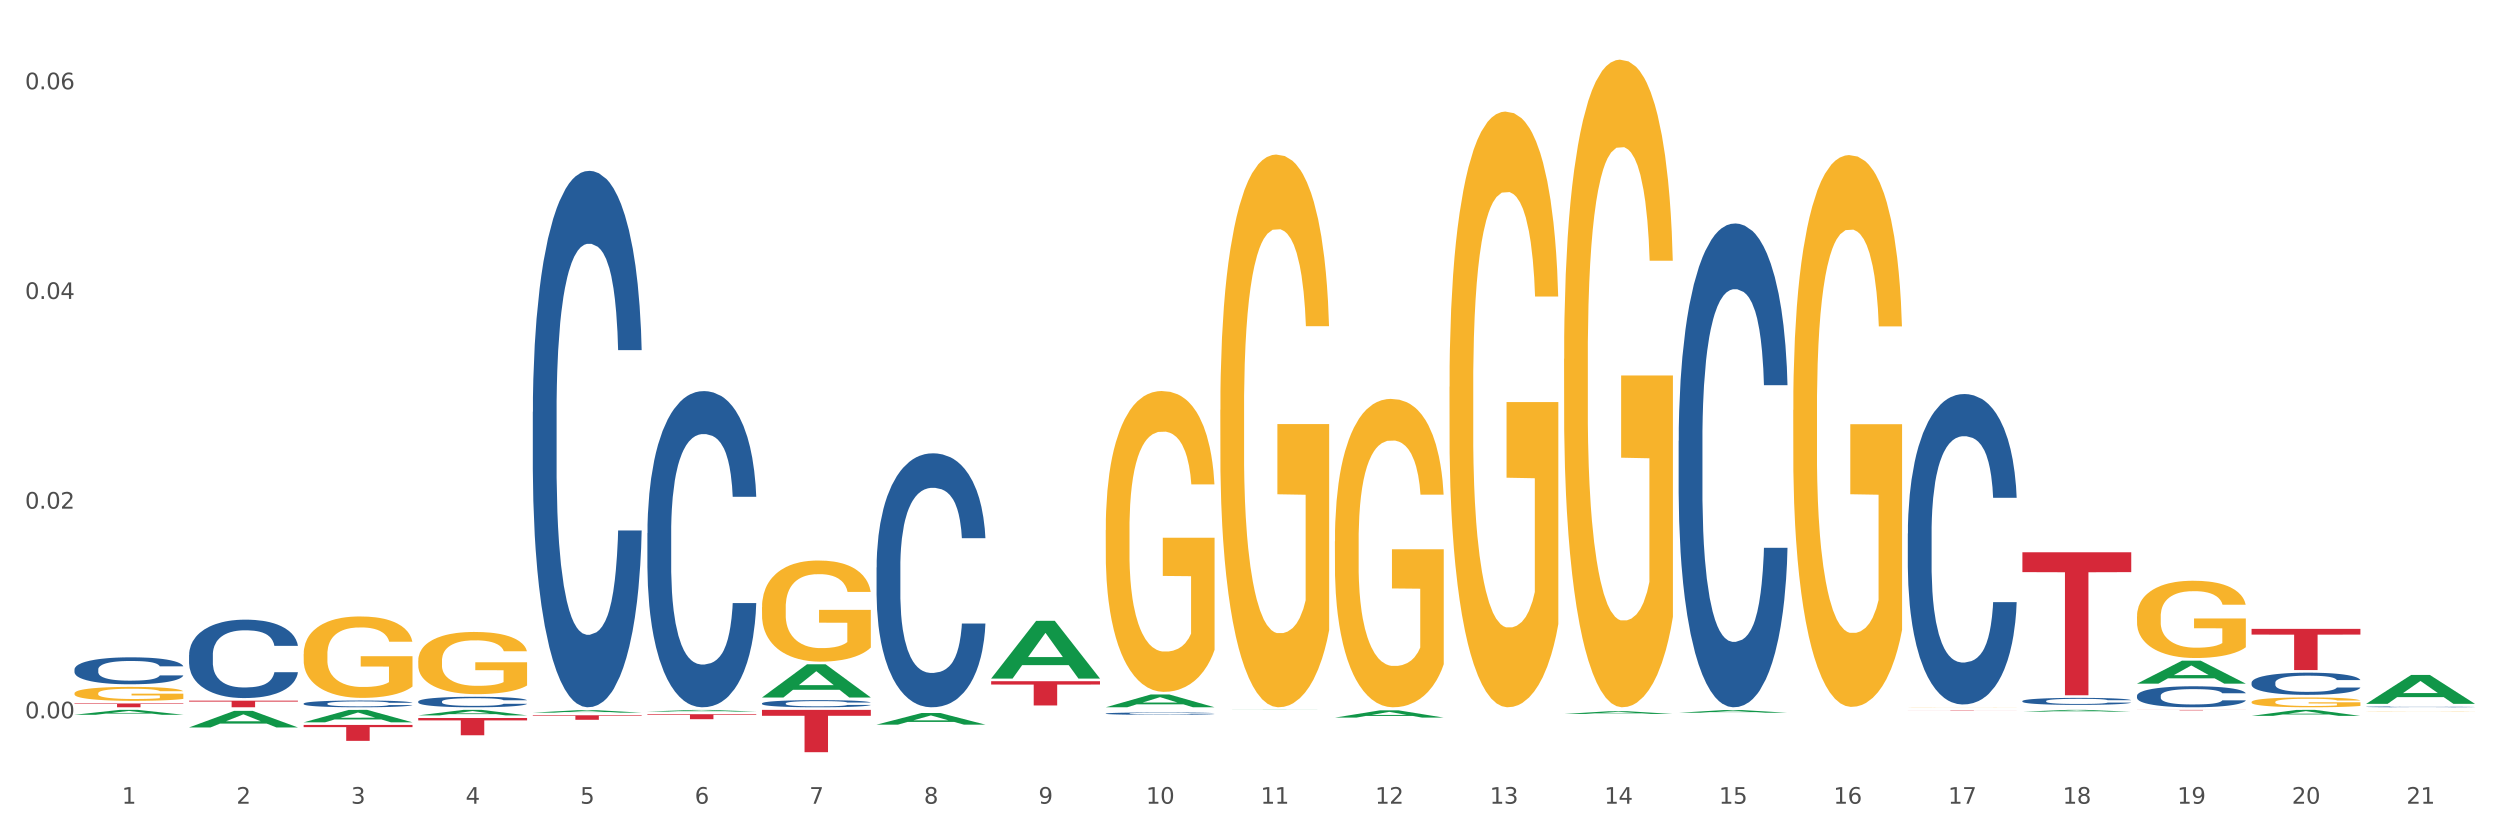 <?xml version="1.0" encoding="utf-8" standalone="no"?>
<!DOCTYPE svg PUBLIC "-//W3C//DTD SVG 1.1//EN"
  "http://www.w3.org/Graphics/SVG/1.1/DTD/svg11.dtd">
<svg xmlns:xlink="http://www.w3.org/1999/xlink" width="1080pt" height="360pt" viewBox="0 0 1080 360" xmlns="http://www.w3.org/2000/svg" version="1.1">
 <rect x="0" y="0" width="1080" height="360" fill="#333333" stroke="none"/>
 <defs>
  <style type="text/css">*{stroke-linejoin: round; stroke-linecap: butt}</style>
 </defs>
 <g id="figure_1">
  <g id="patch_1">
   <path d="M 0 360 
L 1080 360 
L 1080 0 
L 0 0 
z
" style="fill: #ffffff; stroke: #ffffff; stroke-linejoin: miter"/>
  </g>
  <g id="axes_1">
   <g id="matplotlib.axis_1">
    <g id="xtick_1">
     <g id="text_1">
      <!-- 1 -->
      <g style="fill: #4d4d4d" transform="translate(52.633 347.204) scale(0.096 -0.096)">
       <defs>
        <path id="DejaVuSans-31" d="M 794 531 
L 1825 531 
L 1825 4091 
L 703 3866 
L 703 4441 
L 1819 4666 
L 2450 4666 
L 2450 531 
L 3481 531 
L 3481 0 
L 794 0 
L 794 531 
z
" transform="scale(0.016)"/>
       </defs>
       <use xlink:href="#DejaVuSans-31"/>
      </g>
     </g>
    </g>
    <g id="xtick_2">
     <g id="text_2">
      <!-- 2 -->
      <g style="fill: #4d4d4d" transform="translate(102.133 347.204) scale(0.096 -0.096)">
       <defs>
        <path id="DejaVuSans-32" d="M 1228 531 
L 3431 531 
L 3431 0 
L 469 0 
L 469 531 
Q 828 903 1448 1529 
Q 2069 2156 2228 2338 
Q 2531 2678 2651 2914 
Q 2772 3150 2772 3378 
Q 2772 3750 2511 3984 
Q 2250 4219 1831 4219 
Q 1534 4219 1204 4116 
Q 875 4013 500 3803 
L 500 4441 
Q 881 4594 1212 4672 
Q 1544 4750 1819 4750 
Q 2544 4750 2975 4387 
Q 3406 4025 3406 3419 
Q 3406 3131 3298 2873 
Q 3191 2616 2906 2266 
Q 2828 2175 2409 1742 
Q 1991 1309 1228 531 
z
" transform="scale(0.016)"/>
       </defs>
       <use xlink:href="#DejaVuSans-32"/>
      </g>
     </g>
    </g>
    <g id="xtick_3">
     <g id="text_3">
      <!-- 3 -->
      <g style="fill: #4d4d4d" transform="translate(151.633 347.204) scale(0.096 -0.096)">
       <defs>
        <path id="DejaVuSans-33" d="M 2597 2516 
Q 3050 2419 3304 2112 
Q 3559 1806 3559 1356 
Q 3559 666 3084 287 
Q 2609 -91 1734 -91 
Q 1441 -91 1130 -33 
Q 819 25 488 141 
L 488 750 
Q 750 597 1062 519 
Q 1375 441 1716 441 
Q 2309 441 2620 675 
Q 2931 909 2931 1356 
Q 2931 1769 2642 2001 
Q 2353 2234 1838 2234 
L 1294 2234 
L 1294 2753 
L 1863 2753 
Q 2328 2753 2575 2939 
Q 2822 3125 2822 3475 
Q 2822 3834 2567 4026 
Q 2313 4219 1838 4219 
Q 1578 4219 1281 4162 
Q 984 4106 628 3988 
L 628 4550 
Q 988 4650 1302 4700 
Q 1616 4750 1894 4750 
Q 2613 4750 3031 4423 
Q 3450 4097 3450 3541 
Q 3450 3153 3228 2886 
Q 3006 2619 2597 2516 
z
" transform="scale(0.016)"/>
       </defs>
       <use xlink:href="#DejaVuSans-33"/>
      </g>
     </g>
    </g>
    <g id="xtick_4">
     <g id="text_4">
      <!-- 4 -->
      <g style="fill: #4d4d4d" transform="translate(201.133 347.204) scale(0.096 -0.096)">
       <defs>
        <path id="DejaVuSans-34" d="M 2419 4116 
L 825 1625 
L 2419 1625 
L 2419 4116 
z
M 2253 4666 
L 3047 4666 
L 3047 1625 
L 3713 1625 
L 3713 1100 
L 3047 1100 
L 3047 0 
L 2419 0 
L 2419 1100 
L 313 1100 
L 313 1709 
L 2253 4666 
z
" transform="scale(0.016)"/>
       </defs>
       <use xlink:href="#DejaVuSans-34"/>
      </g>
     </g>
    </g>
    <g id="xtick_5">
     <g id="text_5">
      <!-- 5 -->
      <g style="fill: #4d4d4d" transform="translate(250.633 347.204) scale(0.096 -0.096)">
       <defs>
        <path id="DejaVuSans-35" d="M 691 4666 
L 3169 4666 
L 3169 4134 
L 1269 4134 
L 1269 2991 
Q 1406 3038 1543 3061 
Q 1681 3084 1819 3084 
Q 2600 3084 3056 2656 
Q 3513 2228 3513 1497 
Q 3513 744 3044 326 
Q 2575 -91 1722 -91 
Q 1428 -91 1123 -41 
Q 819 9 494 109 
L 494 744 
Q 775 591 1075 516 
Q 1375 441 1709 441 
Q 2250 441 2565 725 
Q 2881 1009 2881 1497 
Q 2881 1984 2565 2268 
Q 2250 2553 1709 2553 
Q 1456 2553 1204 2497 
Q 953 2441 691 2322 
L 691 4666 
z
" transform="scale(0.016)"/>
       </defs>
       <use xlink:href="#DejaVuSans-35"/>
      </g>
     </g>
    </g>
    <g id="xtick_6">
     <g id="text_6">
      <!-- 6 -->
      <g style="fill: #4d4d4d" transform="translate(300.134 347.204) scale(0.096 -0.096)">
       <defs>
        <path id="DejaVuSans-36" d="M 2113 2584 
Q 1688 2584 1439 2293 
Q 1191 2003 1191 1497 
Q 1191 994 1439 701 
Q 1688 409 2113 409 
Q 2538 409 2786 701 
Q 3034 994 3034 1497 
Q 3034 2003 2786 2293 
Q 2538 2584 2113 2584 
z
M 3366 4563 
L 3366 3988 
Q 3128 4100 2886 4159 
Q 2644 4219 2406 4219 
Q 1781 4219 1451 3797 
Q 1122 3375 1075 2522 
Q 1259 2794 1537 2939 
Q 1816 3084 2150 3084 
Q 2853 3084 3261 2657 
Q 3669 2231 3669 1497 
Q 3669 778 3244 343 
Q 2819 -91 2113 -91 
Q 1303 -91 875 529 
Q 447 1150 447 2328 
Q 447 3434 972 4092 
Q 1497 4750 2381 4750 
Q 2619 4750 2861 4703 
Q 3103 4656 3366 4563 
z
" transform="scale(0.016)"/>
       </defs>
       <use xlink:href="#DejaVuSans-36"/>
      </g>
     </g>
    </g>
    <g id="xtick_7">
     <g id="text_7">
      <!-- 7 -->
      <g style="fill: #4d4d4d" transform="translate(349.634 347.204) scale(0.096 -0.096)">
       <defs>
        <path id="DejaVuSans-37" d="M 525 4666 
L 3525 4666 
L 3525 4397 
L 1831 0 
L 1172 0 
L 2766 4134 
L 525 4134 
L 525 4666 
z
" transform="scale(0.016)"/>
       </defs>
       <use xlink:href="#DejaVuSans-37"/>
      </g>
     </g>
    </g>
    <g id="xtick_8">
     <g id="text_8">
      <!-- 8 -->
      <g style="fill: #4d4d4d" transform="translate(399.134 347.204) scale(0.096 -0.096)">
       <defs>
        <path id="DejaVuSans-38" d="M 2034 2216 
Q 1584 2216 1326 1975 
Q 1069 1734 1069 1313 
Q 1069 891 1326 650 
Q 1584 409 2034 409 
Q 2484 409 2743 651 
Q 3003 894 3003 1313 
Q 3003 1734 2745 1975 
Q 2488 2216 2034 2216 
z
M 1403 2484 
Q 997 2584 770 2862 
Q 544 3141 544 3541 
Q 544 4100 942 4425 
Q 1341 4750 2034 4750 
Q 2731 4750 3128 4425 
Q 3525 4100 3525 3541 
Q 3525 3141 3298 2862 
Q 3072 2584 2669 2484 
Q 3125 2378 3379 2068 
Q 3634 1759 3634 1313 
Q 3634 634 3220 271 
Q 2806 -91 2034 -91 
Q 1263 -91 848 271 
Q 434 634 434 1313 
Q 434 1759 690 2068 
Q 947 2378 1403 2484 
z
M 1172 3481 
Q 1172 3119 1398 2916 
Q 1625 2713 2034 2713 
Q 2441 2713 2670 2916 
Q 2900 3119 2900 3481 
Q 2900 3844 2670 4047 
Q 2441 4250 2034 4250 
Q 1625 4250 1398 4047 
Q 1172 3844 1172 3481 
z
" transform="scale(0.016)"/>
       </defs>
       <use xlink:href="#DejaVuSans-38"/>
      </g>
     </g>
    </g>
    <g id="xtick_9">
     <g id="text_9">
      <!-- 9 -->
      <g style="fill: #4d4d4d" transform="translate(448.634 347.204) scale(0.096 -0.096)">
       <defs>
        <path id="DejaVuSans-39" d="M 703 97 
L 703 672 
Q 941 559 1184 500 
Q 1428 441 1663 441 
Q 2288 441 2617 861 
Q 2947 1281 2994 2138 
Q 2813 1869 2534 1725 
Q 2256 1581 1919 1581 
Q 1219 1581 811 2004 
Q 403 2428 403 3163 
Q 403 3881 828 4315 
Q 1253 4750 1959 4750 
Q 2769 4750 3195 4129 
Q 3622 3509 3622 2328 
Q 3622 1225 3098 567 
Q 2575 -91 1691 -91 
Q 1453 -91 1209 -44 
Q 966 3 703 97 
z
M 1959 2075 
Q 2384 2075 2632 2365 
Q 2881 2656 2881 3163 
Q 2881 3666 2632 3958 
Q 2384 4250 1959 4250 
Q 1534 4250 1286 3958 
Q 1038 3666 1038 3163 
Q 1038 2656 1286 2365 
Q 1534 2075 1959 2075 
z
" transform="scale(0.016)"/>
       </defs>
       <use xlink:href="#DejaVuSans-39"/>
      </g>
     </g>
    </g>
    <g id="xtick_10">
     <g id="text_10">
      <!-- 10 -->
      <g style="fill: #4d4d4d" transform="translate(495.079 347.204) scale(0.096 -0.096)">
       <defs>
        <path id="DejaVuSans-30" d="M 2034 4250 
Q 1547 4250 1301 3770 
Q 1056 3291 1056 2328 
Q 1056 1369 1301 889 
Q 1547 409 2034 409 
Q 2525 409 2770 889 
Q 3016 1369 3016 2328 
Q 3016 3291 2770 3770 
Q 2525 4250 2034 4250 
z
M 2034 4750 
Q 2819 4750 3233 4129 
Q 3647 3509 3647 2328 
Q 3647 1150 3233 529 
Q 2819 -91 2034 -91 
Q 1250 -91 836 529 
Q 422 1150 422 2328 
Q 422 3509 836 4129 
Q 1250 4750 2034 4750 
z
" transform="scale(0.016)"/>
       </defs>
       <use xlink:href="#DejaVuSans-31"/>
       <use xlink:href="#DejaVuSans-30" transform="translate(63.623 0)"/>
      </g>
     </g>
    </g>
    <g id="xtick_11">
     <g id="text_11">
      <!-- 11 -->
      <g style="fill: #4d4d4d" transform="translate(544.58 347.204) scale(0.096 -0.096)">
       <use xlink:href="#DejaVuSans-31"/>
       <use xlink:href="#DejaVuSans-31" transform="translate(63.623 0)"/>
      </g>
     </g>
    </g>
    <g id="xtick_12">
     <g id="text_12">
      <!-- 12 -->
      <g style="fill: #4d4d4d" transform="translate(594.08 347.204) scale(0.096 -0.096)">
       <use xlink:href="#DejaVuSans-31"/>
       <use xlink:href="#DejaVuSans-32" transform="translate(63.623 0)"/>
      </g>
     </g>
    </g>
    <g id="xtick_13">
     <g id="text_13">
      <!-- 13 -->
      <g style="fill: #4d4d4d" transform="translate(643.58 347.204) scale(0.096 -0.096)">
       <use xlink:href="#DejaVuSans-31"/>
       <use xlink:href="#DejaVuSans-33" transform="translate(63.623 0)"/>
      </g>
     </g>
    </g>
    <g id="xtick_14">
     <g id="text_14">
      <!-- 14 -->
      <g style="fill: #4d4d4d" transform="translate(693.08 347.204) scale(0.096 -0.096)">
       <use xlink:href="#DejaVuSans-31"/>
       <use xlink:href="#DejaVuSans-34" transform="translate(63.623 0)"/>
      </g>
     </g>
    </g>
    <g id="xtick_15">
     <g id="text_15">
      <!-- 15 -->
      <g style="fill: #4d4d4d" transform="translate(742.58 347.204) scale(0.096 -0.096)">
       <use xlink:href="#DejaVuSans-31"/>
       <use xlink:href="#DejaVuSans-35" transform="translate(63.623 0)"/>
      </g>
     </g>
    </g>
    <g id="xtick_16">
     <g id="text_16">
      <!-- 16 -->
      <g style="fill: #4d4d4d" transform="translate(792.08 347.204) scale(0.096 -0.096)">
       <use xlink:href="#DejaVuSans-31"/>
       <use xlink:href="#DejaVuSans-36" transform="translate(63.623 0)"/>
      </g>
     </g>
    </g>
    <g id="xtick_17">
     <g id="text_17">
      <!-- 17 -->
      <g style="fill: #4d4d4d" transform="translate(841.58 347.204) scale(0.096 -0.096)">
       <use xlink:href="#DejaVuSans-31"/>
       <use xlink:href="#DejaVuSans-37" transform="translate(63.623 0)"/>
      </g>
     </g>
    </g>
    <g id="xtick_18">
     <g id="text_18">
      <!-- 18 -->
      <g style="fill: #4d4d4d" transform="translate(891.08 347.204) scale(0.096 -0.096)">
       <use xlink:href="#DejaVuSans-31"/>
       <use xlink:href="#DejaVuSans-38" transform="translate(63.623 0)"/>
      </g>
     </g>
    </g>
    <g id="xtick_19">
     <g id="text_19">
      <!-- 19 -->
      <g style="fill: #4d4d4d" transform="translate(940.58 347.204) scale(0.096 -0.096)">
       <use xlink:href="#DejaVuSans-31"/>
       <use xlink:href="#DejaVuSans-39" transform="translate(63.623 0)"/>
      </g>
     </g>
    </g>
    <g id="xtick_20">
     <g id="text_20">
      <!-- 20 -->
      <g style="fill: #4d4d4d" transform="translate(990.08 347.204) scale(0.096 -0.096)">
       <use xlink:href="#DejaVuSans-32"/>
       <use xlink:href="#DejaVuSans-30" transform="translate(63.623 0)"/>
      </g>
     </g>
    </g>
    <g id="xtick_21">
     <g id="text_21">
      <!-- 21 -->
      <g style="fill: #4d4d4d" transform="translate(1039.58 347.204) scale(0.096 -0.096)">
       <use xlink:href="#DejaVuSans-32"/>
       <use xlink:href="#DejaVuSans-31" transform="translate(63.623 0)"/>
      </g>
     </g>
    </g>
    <g id="xtick_22"/>
    <g id="xtick_23"/>
    <g id="xtick_24"/>
    <g id="xtick_25"/>
    <g id="xtick_26"/>
    <g id="xtick_27"/>
    <g id="xtick_28"/>
    <g id="xtick_29"/>
    <g id="xtick_30"/>
    <g id="xtick_31"/>
    <g id="xtick_32"/>
    <g id="xtick_33"/>
    <g id="xtick_34"/>
    <g id="xtick_35"/>
    <g id="xtick_36"/>
    <g id="xtick_37"/>
    <g id="xtick_38"/>
    <g id="xtick_39"/>
    <g id="xtick_40"/>
    <g id="xtick_41"/>
   </g>
   <g id="matplotlib.axis_2">
    <g id="ytick_1">
     <g id="text_22">
      <!-- 0.00 -->
      <g style="fill: #4d4d4d" transform="translate(10.8 310.321) scale(0.096 -0.096)">
       <defs>
        <path id="DejaVuSans-2e" d="M 684 794 
L 1344 794 
L 1344 0 
L 684 0 
L 684 794 
z
" transform="scale(0.016)"/>
       </defs>
       <use xlink:href="#DejaVuSans-30"/>
       <use xlink:href="#DejaVuSans-2e" transform="translate(63.623 0)"/>
       <use xlink:href="#DejaVuSans-30" transform="translate(95.41 0)"/>
       <use xlink:href="#DejaVuSans-30" transform="translate(159.033 0)"/>
      </g>
     </g>
    </g>
    <g id="ytick_2">
     <g id="text_23">
      <!-- 0.02 -->
      <g style="fill: #4d4d4d" transform="translate(10.8 219.737) scale(0.096 -0.096)">
       <use xlink:href="#DejaVuSans-30"/>
       <use xlink:href="#DejaVuSans-2e" transform="translate(63.623 0)"/>
       <use xlink:href="#DejaVuSans-30" transform="translate(95.41 0)"/>
       <use xlink:href="#DejaVuSans-32" transform="translate(159.033 0)"/>
      </g>
     </g>
    </g>
    <g id="ytick_3">
     <g id="text_24">
      <!-- 0.04 -->
      <g style="fill: #4d4d4d" transform="translate(10.8 129.152) scale(0.096 -0.096)">
       <use xlink:href="#DejaVuSans-30"/>
       <use xlink:href="#DejaVuSans-2e" transform="translate(63.623 0)"/>
       <use xlink:href="#DejaVuSans-30" transform="translate(95.41 0)"/>
       <use xlink:href="#DejaVuSans-34" transform="translate(159.033 0)"/>
      </g>
     </g>
    </g>
    <g id="ytick_4">
     <g id="text_25">
      <!-- 0.06 -->
      <g style="fill: #4d4d4d" transform="translate(10.8 38.567) scale(0.096 -0.096)">
       <use xlink:href="#DejaVuSans-30"/>
       <use xlink:href="#DejaVuSans-2e" transform="translate(63.623 0)"/>
       <use xlink:href="#DejaVuSans-30" transform="translate(95.41 0)"/>
       <use xlink:href="#DejaVuSans-36" transform="translate(159.033 0)"/>
      </g>
     </g>
    </g>
    <g id="ytick_5"/>
    <g id="ytick_6"/>
    <g id="ytick_7"/>
   </g>
   <g id="PolyCollection_1">
    <path d="M 32.175 308.776 
L 32.223 308.774 
L 51.615 306.676 
L 59.663 306.674 
L 79.2 308.78 
L 69.892 308.78 
L 65.674 308.29 
L 45.652 308.29 
L 45.507 308.297 
L 41.435 308.78 
L 32.175 308.78 
L 32.175 308.776 
L 48.173 307.997 
L 63.153 307.995 
L 55.736 307.123 
L 55.639 307.119 
L 55.542 307.125 
L 48.125 307.995 
L 48.173 307.997 
L 32.175 308.776 
z
" clip-path="url(#pceb2db859f)" style="fill: #109648"/>
    <path d="M 81.675 314.242 
L 81.723 314.235 
L 101.115 307.1 
L 109.163 307.093 
L 128.7 314.255 
L 119.392 314.255 
L 115.174 312.588 
L 95.152 312.588 
L 95.007 312.615 
L 90.935 314.255 
L 81.675 314.255 
L 81.675 314.242 
L 97.673 311.592 
L 112.653 311.586 
L 105.236 308.62 
L 105.139 308.606 
L 105.042 308.627 
L 97.625 311.586 
L 97.673 311.592 
L 81.675 314.242 
z
" clip-path="url(#pceb2db859f)" style="fill: #109648"/>
    <path d="M 131.175 312.036 
L 131.223 312.031 
L 150.615 306.679 
L 158.663 306.674 
L 178.2 312.046 
L 168.892 312.046 
L 164.674 310.795 
L 144.652 310.795 
L 144.507 310.815 
L 140.435 312.046 
L 131.175 312.046 
L 131.175 312.036 
L 147.173 310.049 
L 162.153 310.044 
L 154.736 307.819 
L 154.639 307.809 
L 154.542 307.824 
L 147.125 310.044 
L 147.173 310.049 
L 131.175 312.036 
z
" clip-path="url(#pceb2db859f)" style="fill: #109648"/>
    <path d="M 180.675 309.042 
L 180.723 309.04 
L 200.115 306.676 
L 208.163 306.674 
L 227.7 309.047 
L 218.392 309.047 
L 214.174 308.494 
L 194.152 308.494 
L 194.007 308.503 
L 189.935 309.047 
L 180.675 309.047 
L 180.675 309.042 
L 196.673 308.164 
L 211.653 308.162 
L 204.236 307.18 
L 204.139 307.175 
L 204.042 307.182 
L 196.625 308.162 
L 196.673 308.164 
L 180.675 309.042 
z
" clip-path="url(#pceb2db859f)" style="fill: #109648"/>
    <path d="M 180.675 310.17 
L 227.7 310.17 
L 227.7 311.209 
L 209.202 311.216 
L 209.202 317.648 
L 199.062 317.648 
L 199.062 311.216 
L 180.675 311.209 
L 180.675 310.177 
L 180.675 310.17 
z
" clip-path="url(#pceb2db859f)" style="fill: #d62839"/>
    <path d="M 131.175 313.17 
L 178.2 313.17 
L 178.2 314.125 
L 159.702 314.131 
L 159.702 320.042 
L 149.562 320.042 
L 149.562 314.131 
L 131.175 314.125 
L 131.175 313.176 
L 131.175 313.17 
z
" clip-path="url(#pceb2db859f)" style="fill: #d62839"/>
    <path d="M 279.675 308.524 
L 326.7 308.524 
L 326.7 308.826 
L 308.202 308.828 
L 308.202 310.7 
L 298.062 310.7 
L 298.062 308.828 
L 279.675 308.826 
L 279.675 308.526 
L 279.675 308.524 
z
" clip-path="url(#pceb2db859f)" style="fill: #d62839"/>
    <path d="M 230.175 308.994 
L 277.2 308.994 
L 277.2 309.265 
L 258.702 309.266 
L 258.702 310.942 
L 248.562 310.942 
L 248.562 309.266 
L 230.175 309.265 
L 230.175 308.996 
L 230.175 308.994 
z
" clip-path="url(#pceb2db859f)" style="fill: #d62839"/>
    <path d="M 972.675 271.682 
L 1019.7 271.682 
L 1019.7 274.154 
L 1001.202 274.171 
L 1001.202 289.47 
L 991.062 289.47 
L 991.062 274.171 
L 972.675 274.154 
L 972.675 271.699 
L 972.675 271.682 
z
" clip-path="url(#pceb2db859f)" style="fill: #d62839"/>
    <path d="M 923.175 306.674 
L 970.2 306.674 
L 970.2 306.702 
L 951.702 306.702 
L 951.702 306.874 
L 941.562 306.874 
L 941.562 306.702 
L 923.175 306.702 
L 923.175 306.674 
L 923.175 306.674 
z
" clip-path="url(#pceb2db859f)" style="fill: #d62839"/>
    <path d="M 873.675 238.57 
L 920.7 238.57 
L 920.7 247.157 
L 902.202 247.215 
L 902.202 300.358 
L 892.062 300.358 
L 892.062 247.215 
L 873.675 247.157 
L 873.675 238.628 
L 873.675 238.57 
z
" clip-path="url(#pceb2db859f)" style="fill: #d62839"/>
    <path d="M 824.175 306.766 
L 871.2 306.766 
L 871.2 306.787 
L 852.702 306.787 
L 852.702 306.916 
L 842.562 306.916 
L 842.562 306.787 
L 824.175 306.787 
L 824.175 306.766 
L 824.175 306.766 
z
" clip-path="url(#pceb2db859f)" style="fill: #d62839"/>
    <path d="M 428.175 294.272 
L 475.2 294.272 
L 475.2 295.731 
L 456.702 295.74 
L 456.702 304.769 
L 446.562 304.769 
L 446.562 295.74 
L 428.175 295.731 
L 428.175 294.282 
L 428.175 294.272 
z
" clip-path="url(#pceb2db859f)" style="fill: #d62839"/>
    <path d="M 329.175 306.674 
L 376.2 306.674 
L 376.2 309.214 
L 357.702 309.231 
L 357.702 324.95 
L 347.562 324.95 
L 347.562 309.231 
L 329.175 309.214 
L 329.175 306.691 
L 329.175 306.674 
z
" clip-path="url(#pceb2db859f)" style="fill: #d62839"/>
    <path d="M 428.175 293.101 
L 428.223 293.078 
L 447.615 268.204 
L 455.663 268.181 
L 475.2 293.148 
L 465.892 293.148 
L 461.674 287.334 
L 441.652 287.334 
L 441.507 287.428 
L 437.435 293.148 
L 428.175 293.148 
L 428.175 293.101 
L 444.173 283.864 
L 459.153 283.841 
L 451.736 273.502 
L 451.639 273.455 
L 451.542 273.526 
L 444.125 283.841 
L 444.173 283.864 
L 428.175 293.101 
z
" clip-path="url(#pceb2db859f)" style="fill: #109648"/>
    <path d="M 378.675 313.038 
L 378.723 313.033 
L 398.115 308.015 
L 406.163 308.01 
L 425.7 313.047 
L 416.392 313.047 
L 412.174 311.874 
L 392.152 311.874 
L 392.007 311.893 
L 387.935 313.047 
L 378.675 313.047 
L 378.675 313.038 
L 394.673 311.174 
L 409.653 311.17 
L 402.236 309.084 
L 402.139 309.074 
L 402.042 309.089 
L 394.625 311.17 
L 394.673 311.174 
L 378.675 313.038 
z
" clip-path="url(#pceb2db859f)" style="fill: #109648"/>
    <path d="M 81.675 302.69 
L 128.7 302.69 
L 128.7 303.087 
L 110.202 303.09 
L 110.202 305.551 
L 100.062 305.551 
L 100.062 303.09 
L 81.675 303.087 
L 81.675 302.692 
L 81.675 302.69 
z
" clip-path="url(#pceb2db859f)" style="fill: #d62839"/>
    <path d="M 32.175 303.892 
L 79.2 303.892 
L 79.2 304.123 
L 60.702 304.124 
L 60.702 305.551 
L 50.562 305.551 
L 50.562 304.124 
L 32.175 304.123 
L 32.175 303.894 
L 32.175 303.892 
z
" clip-path="url(#pceb2db859f)" style="fill: #d62839"/>
    <path d="M 576.675 310.006 
L 576.723 310.003 
L 596.115 306.867 
L 604.163 306.864 
L 623.7 310.012 
L 614.392 310.012 
L 610.174 309.279 
L 590.152 309.279 
L 590.007 309.291 
L 585.935 310.012 
L 576.675 310.012 
L 576.675 310.006 
L 592.673 308.842 
L 607.653 308.839 
L 600.236 307.535 
L 600.139 307.529 
L 600.042 307.538 
L 592.625 308.839 
L 592.673 308.842 
L 576.675 310.006 
z
" clip-path="url(#pceb2db859f)" style="fill: #109648"/>
    <path d="M 675.675 308.428 
L 675.723 308.426 
L 695.115 307.253 
L 703.163 307.252 
L 722.7 308.43 
L 713.392 308.43 
L 709.174 308.156 
L 689.152 308.156 
L 689.007 308.16 
L 684.935 308.43 
L 675.675 308.43 
L 675.675 308.428 
L 691.673 307.992 
L 706.653 307.991 
L 699.236 307.503 
L 699.139 307.501 
L 699.042 307.504 
L 691.625 307.991 
L 691.673 307.992 
L 675.675 308.428 
z
" clip-path="url(#pceb2db859f)" style="fill: #109648"/>
    <path d="M 477.675 305.54 
L 477.723 305.535 
L 497.115 300.018 
L 505.163 300.013 
L 524.7 305.551 
L 515.392 305.551 
L 511.174 304.261 
L 491.152 304.261 
L 491.007 304.282 
L 486.935 305.551 
L 477.675 305.551 
L 477.675 305.54 
L 493.673 303.492 
L 508.653 303.486 
L 501.236 301.193 
L 501.139 301.183 
L 501.042 301.199 
L 493.625 303.486 
L 493.673 303.492 
L 477.675 305.54 
z
" clip-path="url(#pceb2db859f)" style="fill: #109648"/>
    <path d="M 527.175 306.716 
L 527.223 306.716 
L 546.615 306.674 
L 554.663 306.674 
L 574.2 306.716 
L 564.892 306.716 
L 560.674 306.706 
L 540.652 306.706 
L 540.507 306.706 
L 536.435 306.716 
L 527.175 306.716 
L 527.175 306.716 
L 543.173 306.7 
L 558.153 306.7 
L 550.736 306.683 
L 550.639 306.683 
L 550.542 306.683 
L 543.125 306.7 
L 543.173 306.7 
L 527.175 306.716 
z
" clip-path="url(#pceb2db859f)" style="fill: #109648"/>
    <path d="M 824.175 230.48 
L 824.231 230.357 
L 824.231 226.928 
L 824.397 222.273 
L 825.009 213.699 
L 825.787 207.208 
L 827.121 199.613 
L 827.844 196.429 
L 828.789 192.877 
L 830.734 187.12 
L 832.957 182.22 
L 834.514 179.526 
L 835.681 177.811 
L 838.294 174.749 
L 839.794 173.402 
L 841.351 172.299 
L 842.685 171.564 
L 844.908 170.707 
L 846.687 170.339 
L 848.744 170.217 
L 850.467 170.339 
L 852.746 170.829 
L 856.081 172.299 
L 857.359 173.157 
L 859.082 174.626 
L 860.861 176.586 
L 862.306 178.546 
L 863.974 181.363 
L 865.697 185.038 
L 867.365 189.692 
L 868.532 193.979 
L 869.477 198.511 
L 870.311 204.023 
L 870.922 210.025 
L 871.2 215.047 
L 861.028 215.047 
L 860.75 210.515 
L 860.194 205.615 
L 859.638 202.308 
L 859.027 199.613 
L 858.082 196.551 
L 857.248 194.592 
L 855.859 192.264 
L 854.58 190.794 
L 853.524 189.937 
L 852.245 189.202 
L 849.522 188.467 
L 847.576 188.467 
L 846.353 188.712 
L 844.853 189.325 
L 843.574 190.182 
L 842.073 191.652 
L 840.906 193.244 
L 839.739 195.326 
L 839.072 196.796 
L 838.071 199.491 
L 837.404 201.696 
L 836.515 205.493 
L 836.015 208.187 
L 835.125 215.169 
L 834.736 220.314 
L 834.569 223.866 
L 834.458 227.785 
L 834.458 246.893 
L 834.792 255.467 
L 835.07 259.141 
L 835.514 263.306 
L 836.348 268.695 
L 837.571 273.962 
L 838.849 277.759 
L 839.906 280.087 
L 840.906 281.801 
L 841.907 283.149 
L 843.13 284.374 
L 844.13 285.108 
L 845.631 285.843 
L 847.41 286.211 
L 848.799 286.211 
L 851.634 285.598 
L 852.913 284.986 
L 854.135 284.129 
L 855.469 282.781 
L 856.526 281.311 
L 857.137 280.209 
L 858.138 277.882 
L 858.916 275.432 
L 859.583 272.615 
L 860.027 270.165 
L 860.528 266.491 
L 860.917 262.326 
L 861.028 260.121 
L 871.2 260.121 
L 870.978 264.531 
L 870.589 268.818 
L 869.81 274.575 
L 869.199 277.882 
L 868.254 281.924 
L 867.253 285.353 
L 865.864 289.15 
L 864.585 291.968 
L 863.251 294.417 
L 861.806 296.622 
L 859.194 299.684 
L 858.249 300.542 
L 856.248 302.011 
L 854.691 302.869 
L 852.412 303.726 
L 850.078 304.216 
L 847.632 304.339 
L 845.464 304.094 
L 843.074 303.359 
L 841.573 302.624 
L 839.906 301.521 
L 837.96 299.807 
L 836.126 297.724 
L 834.403 295.275 
L 832.791 292.458 
L 831.29 289.273 
L 829.344 284.006 
L 827.899 278.862 
L 826.843 274.085 
L 826.12 270.043 
L 825.398 264.898 
L 825.009 261.346 
L 824.397 252.772 
L 824.175 244.811 
L 824.175 230.48 
z
" clip-path="url(#pceb2db859f)" style="fill: #255c99"/>
    <path d="M 873.675 302.845 
L 873.731 302.842 
L 873.731 302.764 
L 873.897 302.659 
L 874.509 302.465 
L 875.287 302.318 
L 876.621 302.146 
L 877.344 302.074 
L 878.289 301.994 
L 880.234 301.864 
L 882.457 301.753 
L 884.014 301.692 
L 885.181 301.653 
L 887.794 301.584 
L 889.294 301.553 
L 890.851 301.528 
L 892.185 301.512 
L 894.408 301.492 
L 896.187 301.484 
L 898.244 301.481 
L 899.967 301.484 
L 902.246 301.495 
L 905.581 301.528 
L 906.859 301.548 
L 908.582 301.581 
L 910.361 301.625 
L 911.806 301.67 
L 913.474 301.733 
L 915.197 301.817 
L 916.865 301.922 
L 918.032 302.019 
L 918.977 302.121 
L 919.811 302.246 
L 920.422 302.382 
L 920.7 302.496 
L 910.528 302.496 
L 910.25 302.393 
L 909.694 302.282 
L 909.138 302.207 
L 908.527 302.146 
L 907.582 302.077 
L 906.748 302.033 
L 905.359 301.98 
L 904.08 301.947 
L 903.024 301.927 
L 901.745 301.911 
L 899.022 301.894 
L 897.076 301.894 
L 895.853 301.9 
L 894.353 301.914 
L 893.074 301.933 
L 891.573 301.966 
L 890.406 302.002 
L 889.239 302.049 
L 888.572 302.083 
L 887.571 302.144 
L 886.904 302.194 
L 886.015 302.279 
L 885.515 302.34 
L 884.625 302.498 
L 884.236 302.615 
L 884.069 302.695 
L 883.958 302.784 
L 883.958 303.216 
L 884.292 303.41 
L 884.57 303.493 
L 885.014 303.588 
L 885.848 303.71 
L 887.071 303.829 
L 888.349 303.915 
L 889.406 303.967 
L 890.406 304.006 
L 891.407 304.037 
L 892.63 304.064 
L 893.63 304.081 
L 895.131 304.098 
L 896.91 304.106 
L 898.299 304.106 
L 901.134 304.092 
L 902.413 304.078 
L 903.635 304.059 
L 904.969 304.028 
L 906.026 303.995 
L 906.637 303.97 
L 907.638 303.917 
L 908.416 303.862 
L 909.083 303.798 
L 909.527 303.743 
L 910.028 303.66 
L 910.417 303.565 
L 910.528 303.515 
L 920.7 303.515 
L 920.478 303.615 
L 920.089 303.712 
L 919.31 303.843 
L 918.699 303.917 
L 917.754 304.009 
L 916.753 304.086 
L 915.364 304.172 
L 914.085 304.236 
L 912.751 304.292 
L 911.306 304.341 
L 908.694 304.411 
L 907.749 304.43 
L 905.748 304.463 
L 904.191 304.483 
L 901.912 304.502 
L 899.578 304.513 
L 897.132 304.516 
L 894.964 304.51 
L 892.574 304.494 
L 891.073 304.477 
L 889.406 304.452 
L 887.46 304.413 
L 885.626 304.366 
L 883.903 304.311 
L 882.291 304.247 
L 880.79 304.175 
L 878.844 304.056 
L 877.399 303.94 
L 876.343 303.831 
L 875.62 303.74 
L 874.898 303.624 
L 874.509 303.543 
L 873.897 303.349 
L 873.675 303.169 
L 873.675 302.845 
z
" clip-path="url(#pceb2db859f)" style="fill: #255c99"/>
    <path d="M 923.175 300.55 
L 923.231 300.542 
L 923.231 300.309 
L 923.397 299.994 
L 924.009 299.414 
L 924.787 298.974 
L 926.121 298.46 
L 926.844 298.244 
L 927.789 298.004 
L 929.734 297.614 
L 931.957 297.282 
L 933.514 297.1 
L 934.681 296.984 
L 937.294 296.777 
L 938.794 296.685 
L 940.351 296.611 
L 941.685 296.561 
L 943.908 296.503 
L 945.687 296.478 
L 947.744 296.47 
L 949.467 296.478 
L 951.746 296.511 
L 955.081 296.611 
L 956.359 296.669 
L 958.082 296.768 
L 959.861 296.901 
L 961.306 297.034 
L 962.974 297.224 
L 964.697 297.473 
L 966.365 297.788 
L 967.532 298.079 
L 968.477 298.385 
L 969.311 298.759 
L 969.922 299.165 
L 970.2 299.505 
L 960.028 299.505 
L 959.75 299.198 
L 959.194 298.866 
L 958.638 298.642 
L 958.027 298.46 
L 957.082 298.253 
L 956.248 298.12 
L 954.859 297.962 
L 953.58 297.863 
L 952.524 297.805 
L 951.245 297.755 
L 948.522 297.705 
L 946.576 297.705 
L 945.353 297.722 
L 943.853 297.763 
L 942.574 297.821 
L 941.073 297.921 
L 939.906 298.029 
L 938.739 298.17 
L 938.072 298.269 
L 937.071 298.452 
L 936.404 298.601 
L 935.515 298.858 
L 935.015 299.041 
L 934.125 299.513 
L 933.736 299.862 
L 933.569 300.102 
L 933.458 300.367 
L 933.458 301.661 
L 933.792 302.242 
L 934.07 302.49 
L 934.514 302.772 
L 935.348 303.137 
L 936.571 303.494 
L 937.849 303.751 
L 938.906 303.909 
L 939.906 304.025 
L 940.907 304.116 
L 942.13 304.199 
L 943.13 304.249 
L 944.631 304.298 
L 946.41 304.323 
L 947.799 304.323 
L 950.634 304.282 
L 951.913 304.24 
L 953.135 304.182 
L 954.469 304.091 
L 955.526 303.991 
L 956.137 303.917 
L 957.138 303.759 
L 957.916 303.593 
L 958.583 303.403 
L 959.027 303.237 
L 959.528 302.988 
L 959.917 302.706 
L 960.028 302.557 
L 970.2 302.557 
L 969.978 302.855 
L 969.589 303.146 
L 968.81 303.535 
L 968.199 303.759 
L 967.254 304.033 
L 966.253 304.265 
L 964.864 304.522 
L 963.585 304.713 
L 962.251 304.879 
L 960.806 305.028 
L 958.194 305.235 
L 957.249 305.293 
L 955.248 305.393 
L 953.691 305.451 
L 951.412 305.509 
L 949.078 305.542 
L 946.632 305.551 
L 944.464 305.534 
L 942.074 305.484 
L 940.573 305.434 
L 938.906 305.36 
L 936.96 305.244 
L 935.126 305.103 
L 933.403 304.937 
L 931.791 304.746 
L 930.29 304.53 
L 928.344 304.174 
L 926.899 303.826 
L 925.843 303.502 
L 925.12 303.228 
L 924.398 302.88 
L 924.009 302.64 
L 923.397 302.059 
L 923.175 301.52 
L 923.175 300.55 
z
" clip-path="url(#pceb2db859f)" style="fill: #255c99"/>
    <path d="M 972.675 294.898 
L 972.731 294.889 
L 972.731 294.644 
L 972.897 294.312 
L 973.509 293.699 
L 974.287 293.236 
L 975.621 292.693 
L 976.344 292.466 
L 977.289 292.212 
L 979.234 291.801 
L 981.457 291.451 
L 983.014 291.259 
L 984.181 291.136 
L 986.794 290.917 
L 988.294 290.821 
L 989.851 290.743 
L 991.185 290.69 
L 993.408 290.629 
L 995.187 290.603 
L 997.244 290.594 
L 998.967 290.603 
L 1001.246 290.638 
L 1004.581 290.743 
L 1005.859 290.804 
L 1007.582 290.909 
L 1009.361 291.049 
L 1010.806 291.189 
L 1012.474 291.39 
L 1014.197 291.652 
L 1015.865 291.985 
L 1017.032 292.291 
L 1017.977 292.615 
L 1018.811 293.008 
L 1019.422 293.437 
L 1019.7 293.796 
L 1009.528 293.796 
L 1009.25 293.472 
L 1008.694 293.122 
L 1008.138 292.886 
L 1007.527 292.693 
L 1006.582 292.475 
L 1005.748 292.335 
L 1004.359 292.168 
L 1003.08 292.063 
L 1002.024 292.002 
L 1000.745 291.95 
L 998.022 291.897 
L 996.076 291.897 
L 994.853 291.915 
L 993.353 291.958 
L 992.074 292.02 
L 990.573 292.125 
L 989.406 292.238 
L 988.239 292.387 
L 987.572 292.492 
L 986.571 292.685 
L 985.904 292.842 
L 985.015 293.113 
L 984.515 293.306 
L 983.625 293.804 
L 983.236 294.172 
L 983.069 294.425 
L 982.958 294.705 
L 982.958 296.07 
L 983.292 296.682 
L 983.57 296.945 
L 984.014 297.242 
L 984.848 297.627 
L 986.071 298.003 
L 987.349 298.275 
L 988.406 298.441 
L 989.406 298.563 
L 990.407 298.659 
L 991.63 298.747 
L 992.63 298.799 
L 994.131 298.852 
L 995.91 298.878 
L 997.299 298.878 
L 1000.134 298.834 
L 1001.413 298.791 
L 1002.635 298.729 
L 1003.969 298.633 
L 1005.026 298.528 
L 1005.637 298.449 
L 1006.638 298.283 
L 1007.416 298.108 
L 1008.083 297.907 
L 1008.527 297.732 
L 1009.028 297.47 
L 1009.417 297.172 
L 1009.528 297.015 
L 1019.7 297.015 
L 1019.478 297.33 
L 1019.089 297.636 
L 1018.31 298.047 
L 1017.699 298.283 
L 1016.754 298.572 
L 1015.753 298.817 
L 1014.364 299.088 
L 1013.085 299.289 
L 1011.751 299.464 
L 1010.306 299.622 
L 1007.694 299.84 
L 1006.749 299.902 
L 1004.748 300.007 
L 1003.191 300.068 
L 1000.912 300.129 
L 998.578 300.164 
L 996.132 300.173 
L 993.964 300.155 
L 991.574 300.103 
L 990.073 300.05 
L 988.406 299.972 
L 986.46 299.849 
L 984.626 299.7 
L 982.903 299.525 
L 981.291 299.324 
L 979.79 299.097 
L 977.844 298.721 
L 976.399 298.353 
L 975.343 298.012 
L 974.62 297.723 
L 973.898 297.356 
L 973.509 297.102 
L 972.897 296.49 
L 972.675 295.921 
L 972.675 294.898 
z
" clip-path="url(#pceb2db859f)" style="fill: #255c99"/>
    <path d="M 1022.175 305.355 
L 1022.231 305.355 
L 1022.231 305.346 
L 1022.397 305.333 
L 1023.009 305.311 
L 1023.787 305.294 
L 1025.121 305.274 
L 1025.844 305.265 
L 1026.789 305.256 
L 1028.734 305.241 
L 1030.957 305.228 
L 1032.514 305.22 
L 1033.681 305.216 
L 1036.294 305.208 
L 1037.794 305.204 
L 1039.351 305.201 
L 1040.685 305.199 
L 1042.908 305.197 
L 1044.687 305.196 
L 1046.744 305.196 
L 1048.467 305.196 
L 1050.746 305.197 
L 1054.081 305.201 
L 1055.359 305.204 
L 1057.082 305.207 
L 1058.861 305.213 
L 1060.306 305.218 
L 1061.974 305.225 
L 1063.697 305.235 
L 1065.365 305.247 
L 1066.532 305.259 
L 1067.477 305.271 
L 1068.311 305.285 
L 1068.922 305.301 
L 1069.2 305.314 
L 1059.028 305.314 
L 1058.75 305.302 
L 1058.194 305.289 
L 1057.638 305.281 
L 1057.027 305.274 
L 1056.082 305.265 
L 1055.248 305.26 
L 1053.859 305.254 
L 1052.58 305.25 
L 1051.524 305.248 
L 1050.245 305.246 
L 1047.522 305.244 
L 1045.576 305.244 
L 1044.353 305.245 
L 1042.853 305.246 
L 1041.574 305.249 
L 1040.073 305.252 
L 1038.906 305.257 
L 1037.739 305.262 
L 1037.072 305.266 
L 1036.071 305.273 
L 1035.404 305.279 
L 1034.515 305.289 
L 1034.015 305.296 
L 1033.125 305.315 
L 1032.736 305.328 
L 1032.569 305.338 
L 1032.458 305.348 
L 1032.458 305.399 
L 1032.792 305.421 
L 1033.07 305.431 
L 1033.514 305.442 
L 1034.348 305.456 
L 1035.571 305.47 
L 1036.849 305.48 
L 1037.906 305.486 
L 1038.906 305.491 
L 1039.907 305.494 
L 1041.13 305.498 
L 1042.13 305.5 
L 1043.631 305.502 
L 1045.41 305.503 
L 1046.799 305.503 
L 1049.634 305.501 
L 1050.912 305.499 
L 1052.135 305.497 
L 1053.469 305.494 
L 1054.526 305.49 
L 1055.137 305.487 
L 1056.138 305.481 
L 1056.916 305.474 
L 1057.583 305.467 
L 1058.027 305.46 
L 1058.528 305.45 
L 1058.917 305.439 
L 1059.028 305.434 
L 1069.2 305.434 
L 1068.978 305.445 
L 1068.589 305.457 
L 1067.81 305.472 
L 1067.199 305.481 
L 1066.254 305.491 
L 1065.253 305.5 
L 1063.864 305.51 
L 1062.585 305.518 
L 1061.251 305.524 
L 1059.806 305.53 
L 1057.194 305.538 
L 1056.249 305.54 
L 1054.248 305.544 
L 1052.691 305.547 
L 1050.412 305.549 
L 1048.078 305.55 
L 1045.632 305.551 
L 1043.464 305.55 
L 1041.074 305.548 
L 1039.573 305.546 
L 1037.906 305.543 
L 1035.96 305.539 
L 1034.126 305.533 
L 1032.403 305.527 
L 1030.791 305.519 
L 1029.29 305.511 
L 1027.344 305.497 
L 1025.899 305.483 
L 1024.843 305.471 
L 1024.12 305.46 
L 1023.398 305.446 
L 1023.009 305.437 
L 1022.397 305.414 
L 1022.175 305.393 
L 1022.175 305.355 
z
" clip-path="url(#pceb2db859f)" style="fill: #255c99"/>
    <path d="M 230.175 307.868 
L 230.223 307.867 
L 249.615 306.797 
L 257.663 306.796 
L 277.2 307.87 
L 267.892 307.87 
L 263.674 307.62 
L 243.652 307.62 
L 243.507 307.624 
L 239.435 307.87 
L 230.175 307.87 
L 230.175 307.868 
L 246.173 307.471 
L 261.153 307.47 
L 253.736 307.025 
L 253.639 307.023 
L 253.542 307.026 
L 246.125 307.47 
L 246.173 307.471 
L 230.175 307.868 
z
" clip-path="url(#pceb2db859f)" style="fill: #109648"/>
    <path d="M 477.675 308.245 
L 477.731 308.244 
L 477.731 308.218 
L 477.897 308.182 
L 478.509 308.117 
L 479.287 308.067 
L 480.621 308.009 
L 481.344 307.985 
L 482.289 307.957 
L 484.234 307.913 
L 486.457 307.876 
L 488.014 307.855 
L 489.181 307.842 
L 491.794 307.819 
L 493.294 307.808 
L 494.851 307.8 
L 496.185 307.794 
L 498.408 307.788 
L 500.187 307.785 
L 502.244 307.784 
L 503.967 307.785 
L 506.246 307.789 
L 509.581 307.8 
L 510.859 307.806 
L 512.582 307.818 
L 514.361 307.833 
L 515.806 307.848 
L 517.474 307.869 
L 519.197 307.897 
L 520.865 307.933 
L 522.032 307.966 
L 522.977 308.001 
L 523.811 308.043 
L 524.422 308.089 
L 524.7 308.127 
L 514.528 308.127 
L 514.25 308.092 
L 513.694 308.055 
L 513.138 308.03 
L 512.527 308.009 
L 511.582 307.986 
L 510.748 307.971 
L 509.359 307.953 
L 508.08 307.941 
L 507.024 307.935 
L 505.745 307.929 
L 503.022 307.924 
L 501.076 307.924 
L 499.853 307.926 
L 498.353 307.93 
L 497.074 307.937 
L 495.573 307.948 
L 494.406 307.96 
L 493.239 307.976 
L 492.572 307.987 
L 491.571 308.008 
L 490.904 308.025 
L 490.015 308.054 
L 489.515 308.075 
L 488.625 308.128 
L 488.236 308.167 
L 488.069 308.195 
L 487.958 308.225 
L 487.958 308.371 
L 488.292 308.437 
L 488.57 308.465 
L 489.014 308.497 
L 489.848 308.538 
L 491.071 308.578 
L 492.349 308.607 
L 493.406 308.625 
L 494.406 308.638 
L 495.407 308.648 
L 496.63 308.658 
L 497.63 308.663 
L 499.131 308.669 
L 500.91 308.672 
L 502.299 308.672 
L 505.134 308.667 
L 506.413 308.662 
L 507.635 308.656 
L 508.969 308.646 
L 510.026 308.634 
L 510.637 308.626 
L 511.637 308.608 
L 512.416 308.589 
L 513.083 308.568 
L 513.527 308.549 
L 514.028 308.521 
L 514.417 308.489 
L 514.528 308.472 
L 524.7 308.472 
L 524.478 308.506 
L 524.089 308.539 
L 523.31 308.583 
L 522.699 308.608 
L 521.754 308.639 
L 520.753 308.665 
L 519.364 308.694 
L 518.085 308.716 
L 516.751 308.735 
L 515.306 308.752 
L 512.694 308.775 
L 511.749 308.782 
L 509.748 308.793 
L 508.191 308.799 
L 505.912 308.806 
L 503.578 308.81 
L 501.132 308.811 
L 498.964 308.809 
L 496.574 308.803 
L 495.073 308.797 
L 493.406 308.789 
L 491.46 308.776 
L 489.626 308.76 
L 487.903 308.741 
L 486.291 308.72 
L 484.79 308.695 
L 482.844 308.655 
L 481.399 308.616 
L 480.343 308.579 
L 479.62 308.548 
L 478.898 308.509 
L 478.509 308.482 
L 477.897 308.416 
L 477.675 308.355 
L 477.675 308.245 
z
" clip-path="url(#pceb2db859f)" style="fill: #255c99"/>
    <path d="M 725.175 190.45 
L 725.231 190.259 
L 725.231 184.914 
L 725.397 177.661 
L 726.009 164.299 
L 726.787 154.182 
L 728.121 142.348 
L 728.844 137.385 
L 729.789 131.849 
L 731.734 122.878 
L 733.957 115.243 
L 735.514 111.043 
L 736.681 108.371 
L 739.294 103.599 
L 740.794 101.499 
L 742.351 99.781 
L 743.685 98.636 
L 745.908 97.3 
L 747.687 96.727 
L 749.744 96.536 
L 751.467 96.727 
L 753.746 97.491 
L 757.081 99.781 
L 758.359 101.117 
L 760.082 103.408 
L 761.861 106.462 
L 763.306 109.516 
L 764.974 113.906 
L 766.697 119.633 
L 768.365 126.886 
L 769.532 133.567 
L 770.477 140.63 
L 771.311 149.219 
L 771.922 158.572 
L 772.2 166.399 
L 762.028 166.399 
L 761.75 159.336 
L 761.194 151.701 
L 760.638 146.547 
L 760.027 142.348 
L 759.082 137.576 
L 758.248 134.521 
L 756.859 130.895 
L 755.58 128.604 
L 754.524 127.268 
L 753.245 126.123 
L 750.522 124.977 
L 748.576 124.977 
L 747.353 125.359 
L 745.853 126.314 
L 744.574 127.65 
L 743.073 129.94 
L 741.906 132.422 
L 740.739 135.667 
L 740.072 137.957 
L 739.071 142.157 
L 738.404 145.593 
L 737.515 151.51 
L 737.015 155.709 
L 736.125 166.589 
L 735.736 174.606 
L 735.569 180.142 
L 735.458 186.25 
L 735.458 216.028 
L 735.792 229.389 
L 736.07 235.116 
L 736.514 241.606 
L 737.348 250.004 
L 738.571 258.212 
L 739.849 264.129 
L 740.906 267.756 
L 741.906 270.428 
L 742.907 272.528 
L 744.13 274.437 
L 745.13 275.582 
L 746.631 276.728 
L 748.41 277.3 
L 749.799 277.3 
L 752.634 276.346 
L 753.913 275.391 
L 755.135 274.055 
L 756.469 271.956 
L 757.526 269.665 
L 758.137 267.947 
L 759.138 264.32 
L 759.916 260.503 
L 760.583 256.112 
L 761.027 252.295 
L 761.528 246.568 
L 761.917 240.078 
L 762.028 236.643 
L 772.2 236.643 
L 771.978 243.514 
L 771.589 250.195 
L 770.81 259.167 
L 770.199 264.32 
L 769.254 270.619 
L 768.253 275.964 
L 766.864 281.881 
L 765.585 286.272 
L 764.251 290.089 
L 762.806 293.525 
L 760.194 298.297 
L 759.249 299.633 
L 757.248 301.924 
L 755.691 303.26 
L 753.412 304.596 
L 751.078 305.36 
L 748.632 305.551 
L 746.464 305.169 
L 744.074 304.023 
L 742.573 302.878 
L 740.906 301.16 
L 738.96 298.488 
L 737.126 295.243 
L 735.403 291.425 
L 733.791 287.035 
L 732.29 282.072 
L 730.344 273.864 
L 728.899 265.847 
L 727.843 258.403 
L 727.12 252.104 
L 726.398 244.087 
L 726.009 238.551 
L 725.397 225.19 
L 725.175 212.783 
L 725.175 190.45 
z
" clip-path="url(#pceb2db859f)" style="fill: #255c99"/>
    <path d="M 180.675 303.046 
L 180.731 303.042 
L 180.731 302.926 
L 180.897 302.768 
L 181.509 302.477 
L 182.287 302.257 
L 183.621 301.999 
L 184.344 301.891 
L 185.289 301.771 
L 187.234 301.576 
L 189.457 301.41 
L 191.014 301.318 
L 192.181 301.26 
L 194.794 301.156 
L 196.294 301.11 
L 197.851 301.073 
L 199.185 301.048 
L 201.408 301.019 
L 203.187 301.007 
L 205.244 301.003 
L 206.967 301.007 
L 209.246 301.023 
L 212.581 301.073 
L 213.859 301.102 
L 215.582 301.152 
L 217.361 301.218 
L 218.806 301.285 
L 220.474 301.38 
L 222.197 301.505 
L 223.865 301.663 
L 225.032 301.808 
L 225.977 301.962 
L 226.811 302.149 
L 227.422 302.352 
L 227.7 302.523 
L 217.528 302.523 
L 217.25 302.369 
L 216.694 302.203 
L 216.138 302.091 
L 215.527 301.999 
L 214.582 301.895 
L 213.748 301.829 
L 212.359 301.75 
L 211.08 301.7 
L 210.024 301.671 
L 208.745 301.646 
L 206.022 301.621 
L 204.076 301.621 
L 202.853 301.63 
L 201.353 301.65 
L 200.074 301.68 
L 198.573 301.729 
L 197.406 301.783 
L 196.239 301.854 
L 195.572 301.904 
L 194.571 301.995 
L 193.904 302.07 
L 193.015 302.199 
L 192.515 302.29 
L 191.625 302.527 
L 191.236 302.701 
L 191.069 302.822 
L 190.958 302.955 
L 190.958 303.603 
L 191.292 303.893 
L 191.57 304.018 
L 192.014 304.159 
L 192.848 304.342 
L 194.071 304.52 
L 195.349 304.649 
L 196.406 304.728 
L 197.406 304.786 
L 198.407 304.832 
L 199.63 304.874 
L 200.63 304.898 
L 202.131 304.923 
L 203.91 304.936 
L 205.299 304.936 
L 208.134 304.915 
L 209.412 304.894 
L 210.635 304.865 
L 211.969 304.82 
L 213.026 304.77 
L 213.637 304.732 
L 214.637 304.653 
L 215.416 304.57 
L 216.083 304.475 
L 216.527 304.392 
L 217.028 304.267 
L 217.417 304.126 
L 217.528 304.051 
L 227.7 304.051 
L 227.478 304.201 
L 227.089 304.346 
L 226.31 304.541 
L 225.699 304.653 
L 224.754 304.79 
L 223.753 304.907 
L 222.364 305.035 
L 221.085 305.131 
L 219.751 305.214 
L 218.306 305.289 
L 215.694 305.393 
L 214.749 305.422 
L 212.748 305.472 
L 211.191 305.501 
L 208.912 305.53 
L 206.578 305.546 
L 204.132 305.551 
L 201.964 305.542 
L 199.574 305.517 
L 198.073 305.492 
L 196.406 305.455 
L 194.46 305.397 
L 192.626 305.326 
L 190.903 305.243 
L 189.291 305.148 
L 187.79 305.04 
L 185.844 304.861 
L 184.399 304.687 
L 183.343 304.525 
L 182.62 304.388 
L 181.898 304.213 
L 181.509 304.093 
L 180.897 303.802 
L 180.675 303.532 
L 180.675 303.046 
z
" clip-path="url(#pceb2db859f)" style="fill: #255c99"/>
    <path d="M 131.175 303.934 
L 131.231 303.931 
L 131.231 303.856 
L 131.397 303.755 
L 132.009 303.567 
L 132.787 303.425 
L 134.121 303.259 
L 134.844 303.189 
L 135.789 303.111 
L 137.734 302.985 
L 139.957 302.878 
L 141.514 302.819 
L 142.681 302.781 
L 145.294 302.714 
L 146.794 302.685 
L 148.351 302.661 
L 149.685 302.645 
L 151.908 302.626 
L 153.687 302.618 
L 155.744 302.615 
L 157.467 302.618 
L 159.746 302.629 
L 163.081 302.661 
L 164.359 302.68 
L 166.082 302.712 
L 167.861 302.755 
L 169.306 302.798 
L 170.974 302.859 
L 172.697 302.94 
L 174.365 303.041 
L 175.532 303.135 
L 176.477 303.234 
L 177.311 303.355 
L 177.922 303.486 
L 178.2 303.596 
L 168.028 303.596 
L 167.75 303.497 
L 167.194 303.39 
L 166.638 303.318 
L 166.027 303.259 
L 165.082 303.192 
L 164.248 303.149 
L 162.859 303.098 
L 161.58 303.066 
L 160.524 303.047 
L 159.245 303.031 
L 156.522 303.015 
L 154.576 303.015 
L 153.353 303.02 
L 151.853 303.033 
L 150.574 303.052 
L 149.073 303.084 
L 147.906 303.119 
L 146.739 303.165 
L 146.072 303.197 
L 145.071 303.256 
L 144.404 303.304 
L 143.515 303.387 
L 143.015 303.446 
L 142.125 303.599 
L 141.736 303.712 
L 141.569 303.789 
L 141.458 303.875 
L 141.458 304.293 
L 141.792 304.481 
L 142.07 304.561 
L 142.514 304.653 
L 143.348 304.77 
L 144.571 304.886 
L 145.849 304.969 
L 146.906 305.02 
L 147.906 305.057 
L 148.907 305.087 
L 150.13 305.114 
L 151.13 305.13 
L 152.631 305.146 
L 154.41 305.154 
L 155.799 305.154 
L 158.634 305.14 
L 159.912 305.127 
L 161.135 305.108 
L 162.469 305.079 
L 163.526 305.047 
L 164.137 305.022 
L 165.137 304.972 
L 165.916 304.918 
L 166.583 304.856 
L 167.027 304.803 
L 167.528 304.722 
L 167.917 304.631 
L 168.028 304.583 
L 178.2 304.583 
L 177.978 304.679 
L 177.589 304.773 
L 176.81 304.899 
L 176.199 304.972 
L 175.254 305.06 
L 174.253 305.135 
L 172.864 305.218 
L 171.585 305.28 
L 170.251 305.333 
L 168.806 305.382 
L 166.194 305.449 
L 165.249 305.467 
L 163.248 305.5 
L 161.691 305.518 
L 159.412 305.537 
L 157.078 305.548 
L 154.632 305.551 
L 152.464 305.545 
L 150.074 305.529 
L 148.573 305.513 
L 146.906 305.489 
L 144.96 305.451 
L 143.126 305.406 
L 141.403 305.352 
L 139.791 305.29 
L 138.29 305.221 
L 136.344 305.106 
L 134.899 304.993 
L 133.843 304.888 
L 133.12 304.8 
L 132.398 304.687 
L 132.009 304.61 
L 131.397 304.422 
L 131.175 304.248 
L 131.175 303.934 
z
" clip-path="url(#pceb2db859f)" style="fill: #255c99"/>
    <path d="M 675.675 155.051 
L 675.731 154.796 
L 675.731 145.597 
L 675.842 137.676 
L 676.397 118.512 
L 677.23 102.67 
L 677.84 94.238 
L 678.451 87.339 
L 679.173 80.44 
L 680.061 73.286 
L 681.671 62.809 
L 682.67 57.444 
L 683.892 51.822 
L 686.113 43.646 
L 687.723 39.046 
L 689.388 35.214 
L 692.109 30.614 
L 693.885 28.57 
L 695.773 27.037 
L 698.049 26.015 
L 699.77 25.759 
L 703.546 26.526 
L 706.766 28.826 
L 708.32 30.614 
L 710.319 33.681 
L 711.374 35.725 
L 713.095 39.813 
L 714.872 45.179 
L 716.093 49.778 
L 717.925 58.466 
L 719.313 67.153 
L 720.59 77.885 
L 721.256 85.295 
L 721.756 92.194 
L 722.2 100.115 
L 722.644 112.635 
L 712.651 112.635 
L 712.262 103.692 
L 711.652 95.26 
L 710.763 87.084 
L 709.986 81.973 
L 708.654 75.585 
L 707.432 71.497 
L 706.155 68.431 
L 704.601 65.876 
L 703.379 64.598 
L 701.658 63.576 
L 698.271 63.832 
L 695.995 65.876 
L 694.441 68.431 
L 693.441 70.73 
L 692.553 73.286 
L 691.554 76.863 
L 690.388 82.229 
L 689.555 87.084 
L 688.722 93.216 
L 688.056 99.348 
L 687.445 106.503 
L 686.945 114.168 
L 686.557 122.089 
L 686.224 131.799 
L 685.946 147.897 
L 685.946 182.902 
L 686.057 190.823 
L 686.335 201.3 
L 686.668 209.221 
L 687.223 218.675 
L 687.723 225.063 
L 688.667 234.261 
L 689.721 241.927 
L 690.554 246.782 
L 691.387 250.87 
L 692.831 256.491 
L 694.441 261.091 
L 695.829 263.901 
L 697.716 266.456 
L 698.993 267.478 
L 700.104 267.99 
L 702.824 267.99 
L 704.767 267.223 
L 706.932 265.434 
L 708.598 263.135 
L 709.986 260.324 
L 711.541 255.725 
L 712.54 251.381 
L 712.54 197.978 
L 700.326 197.722 
L 700.326 162.206 
L 722.7 162.206 
L 722.7 266.456 
L 721.756 271.822 
L 720.701 276.677 
L 719.591 281.021 
L 717.925 286.387 
L 715.927 291.497 
L 714.15 295.074 
L 712.262 298.141 
L 710.042 300.951 
L 707.155 303.506 
L 705.378 304.528 
L 703.157 305.295 
L 700.548 305.551 
L 698.271 305.039 
L 696.051 303.762 
L 693.719 301.462 
L 691.443 298.141 
L 689.721 294.819 
L 688 290.731 
L 686.168 285.365 
L 684.725 280.254 
L 683.614 275.655 
L 682.393 269.778 
L 681.06 262.113 
L 680.061 255.214 
L 679.173 248.059 
L 678.229 238.861 
L 677.563 230.94 
L 676.896 220.974 
L 676.508 213.564 
L 676.064 202.066 
L 675.731 185.969 
L 675.675 155.051 
z
" clip-path="url(#pceb2db859f)" style="fill: #f7b32b"/>
    <path d="M 774.675 177.149 
L 774.731 176.931 
L 774.731 169.093 
L 774.842 162.344 
L 775.397 146.015 
L 776.23 132.516 
L 776.84 125.331 
L 777.451 119.453 
L 778.173 113.574 
L 779.061 107.478 
L 780.671 98.551 
L 781.67 93.979 
L 782.892 89.189 
L 785.113 82.222 
L 786.723 78.303 
L 788.388 75.038 
L 791.109 71.119 
L 792.885 69.377 
L 794.773 68.07 
L 797.049 67.2 
L 798.77 66.982 
L 802.546 67.635 
L 805.766 69.594 
L 807.32 71.119 
L 809.319 73.731 
L 810.374 75.473 
L 812.095 78.957 
L 813.872 83.529 
L 815.093 87.448 
L 816.925 94.85 
L 818.313 102.253 
L 819.59 111.397 
L 820.256 117.711 
L 820.756 123.589 
L 821.2 130.339 
L 821.644 141.007 
L 811.651 141.007 
L 811.262 133.387 
L 810.652 126.202 
L 809.763 119.235 
L 808.986 114.881 
L 807.654 109.438 
L 806.432 105.954 
L 805.155 103.341 
L 803.601 101.164 
L 802.379 100.076 
L 800.658 99.205 
L 797.271 99.422 
L 794.995 101.164 
L 793.441 103.341 
L 792.441 105.301 
L 791.553 107.478 
L 790.554 110.526 
L 789.388 115.098 
L 788.555 119.235 
L 787.722 124.46 
L 787.056 129.686 
L 786.445 135.782 
L 785.945 142.314 
L 785.557 149.063 
L 785.224 157.336 
L 784.946 171.053 
L 784.946 200.881 
L 785.057 207.63 
L 785.335 216.557 
L 785.668 223.306 
L 786.223 231.362 
L 786.723 236.805 
L 787.667 244.643 
L 788.721 251.174 
L 789.554 255.311 
L 790.387 258.795 
L 791.831 263.584 
L 793.441 267.503 
L 794.829 269.898 
L 796.716 272.076 
L 797.993 272.947 
L 799.104 273.382 
L 801.824 273.382 
L 803.767 272.729 
L 805.932 271.205 
L 807.598 269.245 
L 808.986 266.85 
L 810.541 262.931 
L 811.54 259.23 
L 811.54 213.726 
L 799.326 213.508 
L 799.326 183.245 
L 821.7 183.245 
L 821.7 272.076 
L 820.756 276.648 
L 819.701 280.784 
L 818.591 284.486 
L 816.925 289.058 
L 814.927 293.412 
L 813.15 296.46 
L 811.262 299.073 
L 809.042 301.468 
L 806.155 303.645 
L 804.378 304.516 
L 802.157 305.169 
L 799.548 305.387 
L 797.271 304.952 
L 795.051 303.863 
L 792.719 301.903 
L 790.443 299.073 
L 788.721 296.243 
L 787 292.759 
L 785.168 288.187 
L 783.725 283.833 
L 782.614 279.914 
L 781.393 274.906 
L 780.06 268.374 
L 779.061 262.496 
L 778.173 256.4 
L 777.229 248.562 
L 776.563 241.812 
L 775.896 233.321 
L 775.508 227.007 
L 775.064 217.21 
L 774.731 203.493 
L 774.675 177.149 
z
" clip-path="url(#pceb2db859f)" style="fill: #f7b32b"/>
    <path d="M 824.175 305.503 
L 824.231 305.503 
L 824.231 305.5 
L 824.342 305.498 
L 824.897 305.492 
L 825.73 305.487 
L 826.34 305.484 
L 826.951 305.482 
L 827.673 305.48 
L 828.561 305.477 
L 830.171 305.474 
L 831.17 305.472 
L 832.392 305.471 
L 834.613 305.468 
L 836.223 305.467 
L 837.888 305.465 
L 840.609 305.464 
L 842.385 305.463 
L 844.273 305.463 
L 846.549 305.462 
L 848.27 305.462 
L 852.046 305.463 
L 855.266 305.463 
L 856.82 305.464 
L 858.819 305.465 
L 859.874 305.465 
L 861.595 305.467 
L 863.372 305.468 
L 864.593 305.47 
L 866.425 305.473 
L 867.813 305.475 
L 869.09 305.479 
L 869.756 305.481 
L 870.256 305.483 
L 870.7 305.486 
L 871.144 305.49 
L 861.151 305.49 
L 860.762 305.487 
L 860.152 305.484 
L 859.263 305.482 
L 858.486 305.48 
L 857.154 305.478 
L 855.932 305.477 
L 854.655 305.476 
L 853.101 305.475 
L 851.879 305.475 
L 850.158 305.474 
L 846.771 305.474 
L 844.495 305.475 
L 842.941 305.476 
L 841.941 305.476 
L 841.053 305.477 
L 840.054 305.478 
L 838.888 305.48 
L 838.055 305.482 
L 837.222 305.484 
L 836.556 305.486 
L 835.945 305.488 
L 835.445 305.49 
L 835.057 305.493 
L 834.724 305.496 
L 834.446 305.501 
L 834.446 305.512 
L 834.557 305.514 
L 834.835 305.518 
L 835.168 305.52 
L 835.723 305.523 
L 836.223 305.525 
L 837.167 305.528 
L 838.221 305.53 
L 839.054 305.532 
L 839.887 305.533 
L 841.331 305.535 
L 842.941 305.537 
L 844.329 305.537 
L 846.216 305.538 
L 847.493 305.539 
L 848.604 305.539 
L 851.324 305.539 
L 853.267 305.538 
L 855.432 305.538 
L 857.098 305.537 
L 858.486 305.536 
L 860.041 305.535 
L 861.04 305.533 
L 861.04 305.517 
L 848.826 305.517 
L 848.826 305.505 
L 871.2 305.505 
L 871.2 305.538 
L 870.256 305.54 
L 869.201 305.541 
L 868.091 305.543 
L 866.425 305.544 
L 864.427 305.546 
L 862.65 305.547 
L 860.762 305.548 
L 858.542 305.549 
L 855.655 305.55 
L 853.878 305.55 
L 851.657 305.55 
L 849.048 305.551 
L 846.771 305.55 
L 844.551 305.55 
L 842.219 305.549 
L 839.943 305.548 
L 838.221 305.547 
L 836.5 305.546 
L 834.668 305.544 
L 833.225 305.543 
L 832.114 305.541 
L 830.893 305.539 
L 829.56 305.537 
L 828.561 305.535 
L 827.673 305.532 
L 826.729 305.529 
L 826.063 305.527 
L 825.396 305.524 
L 825.008 305.522 
L 824.564 305.518 
L 824.231 305.513 
L 824.175 305.503 
z
" clip-path="url(#pceb2db859f)" style="fill: #f7b32b"/>
    <path d="M 131.175 282.565 
L 131.231 282.533 
L 131.231 281.377 
L 131.342 280.38 
L 131.897 277.97 
L 132.73 275.978 
L 133.34 274.918 
L 133.951 274.05 
L 134.673 273.183 
L 135.561 272.283 
L 137.171 270.966 
L 138.17 270.291 
L 139.392 269.584 
L 141.613 268.556 
L 143.223 267.977 
L 144.888 267.495 
L 147.609 266.917 
L 149.385 266.66 
L 151.273 266.467 
L 153.549 266.338 
L 155.27 266.306 
L 159.046 266.403 
L 162.266 266.692 
L 163.82 266.917 
L 165.819 267.302 
L 166.874 267.559 
L 168.595 268.074 
L 170.372 268.748 
L 171.593 269.327 
L 173.425 270.419 
L 174.813 271.512 
L 176.09 272.861 
L 176.756 273.793 
L 177.256 274.661 
L 177.7 275.657 
L 178.144 277.231 
L 168.151 277.231 
L 167.762 276.107 
L 167.152 275.046 
L 166.263 274.018 
L 165.486 273.375 
L 164.154 272.572 
L 162.932 272.058 
L 161.655 271.672 
L 160.101 271.351 
L 158.879 271.19 
L 157.158 271.062 
L 153.771 271.094 
L 151.495 271.351 
L 149.941 271.672 
L 148.941 271.962 
L 148.053 272.283 
L 147.054 272.733 
L 145.888 273.408 
L 145.055 274.018 
L 144.222 274.789 
L 143.556 275.561 
L 142.945 276.46 
L 142.445 277.424 
L 142.057 278.42 
L 141.724 279.641 
L 141.446 281.666 
L 141.446 286.068 
L 141.557 287.064 
L 141.835 288.381 
L 142.168 289.378 
L 142.723 290.566 
L 143.223 291.37 
L 144.167 292.527 
L 145.221 293.491 
L 146.054 294.101 
L 146.887 294.615 
L 148.331 295.322 
L 149.941 295.9 
L 151.329 296.254 
L 153.216 296.575 
L 154.493 296.704 
L 155.604 296.768 
L 158.324 296.768 
L 160.267 296.672 
L 162.432 296.447 
L 164.098 296.158 
L 165.486 295.804 
L 167.041 295.226 
L 168.04 294.679 
L 168.04 287.964 
L 155.826 287.932 
L 155.826 283.465 
L 178.2 283.465 
L 178.2 296.575 
L 177.256 297.25 
L 176.201 297.861 
L 175.091 298.407 
L 173.425 299.082 
L 171.427 299.724 
L 169.65 300.174 
L 167.762 300.56 
L 165.542 300.913 
L 162.655 301.235 
L 160.878 301.363 
L 158.657 301.459 
L 156.048 301.492 
L 153.771 301.427 
L 151.551 301.267 
L 149.219 300.977 
L 146.943 300.56 
L 145.221 300.142 
L 143.5 299.628 
L 141.668 298.953 
L 140.225 298.31 
L 139.114 297.732 
L 137.893 296.993 
L 136.56 296.029 
L 135.561 295.161 
L 134.673 294.262 
L 133.729 293.105 
L 133.063 292.109 
L 132.396 290.856 
L 132.008 289.924 
L 131.564 288.478 
L 131.231 286.453 
L 131.175 282.565 
z
" clip-path="url(#pceb2db859f)" style="fill: #f7b32b"/>
    <path d="M 329.175 262.331 
L 329.231 262.291 
L 329.231 260.854 
L 329.342 259.617 
L 329.897 256.624 
L 330.73 254.149 
L 331.34 252.832 
L 331.951 251.755 
L 332.673 250.677 
L 333.561 249.56 
L 335.171 247.923 
L 336.17 247.085 
L 337.392 246.207 
L 339.613 244.93 
L 341.223 244.212 
L 342.888 243.613 
L 345.609 242.895 
L 347.385 242.576 
L 349.273 242.336 
L 351.549 242.176 
L 353.27 242.137 
L 357.046 242.256 
L 360.266 242.615 
L 361.82 242.895 
L 363.819 243.374 
L 364.874 243.693 
L 366.595 244.332 
L 368.372 245.17 
L 369.593 245.888 
L 371.425 247.245 
L 372.813 248.602 
L 374.09 250.278 
L 374.756 251.436 
L 375.256 252.513 
L 375.7 253.75 
L 376.144 255.706 
L 366.151 255.706 
L 365.762 254.309 
L 365.152 252.992 
L 364.263 251.715 
L 363.486 250.917 
L 362.154 249.919 
L 360.932 249.28 
L 359.655 248.802 
L 358.101 248.402 
L 356.879 248.203 
L 355.158 248.043 
L 351.771 248.083 
L 349.495 248.402 
L 347.941 248.802 
L 346.941 249.161 
L 346.053 249.56 
L 345.054 250.119 
L 343.888 250.957 
L 343.055 251.715 
L 342.222 252.673 
L 341.556 253.631 
L 340.945 254.748 
L 340.445 255.945 
L 340.057 257.183 
L 339.724 258.699 
L 339.446 261.214 
L 339.446 266.681 
L 339.557 267.918 
L 339.835 269.555 
L 340.168 270.792 
L 340.723 272.269 
L 341.223 273.266 
L 342.167 274.703 
L 343.221 275.901 
L 344.054 276.659 
L 344.887 277.297 
L 346.331 278.175 
L 347.941 278.894 
L 349.329 279.333 
L 351.216 279.732 
L 352.493 279.892 
L 353.604 279.971 
L 356.324 279.971 
L 358.267 279.852 
L 360.432 279.572 
L 362.098 279.213 
L 363.486 278.774 
L 365.041 278.056 
L 366.04 277.377 
L 366.04 269.036 
L 353.826 268.996 
L 353.826 263.449 
L 376.2 263.449 
L 376.2 279.732 
L 375.256 280.57 
L 374.201 281.328 
L 373.091 282.007 
L 371.425 282.845 
L 369.427 283.643 
L 367.65 284.202 
L 365.762 284.681 
L 363.542 285.12 
L 360.655 285.519 
L 358.878 285.679 
L 356.657 285.798 
L 354.048 285.838 
L 351.771 285.758 
L 349.551 285.559 
L 347.219 285.2 
L 344.943 284.681 
L 343.221 284.162 
L 341.5 283.523 
L 339.668 282.685 
L 338.225 281.887 
L 337.114 281.169 
L 335.893 280.251 
L 334.56 279.053 
L 333.561 277.976 
L 332.673 276.858 
L 331.729 275.422 
L 331.063 274.184 
L 330.396 272.628 
L 330.008 271.47 
L 329.564 269.675 
L 329.231 267.16 
L 329.175 262.331 
z
" clip-path="url(#pceb2db859f)" style="fill: #f7b32b"/>
    <path d="M 180.675 285.423 
L 180.731 285.398 
L 180.731 284.515 
L 180.842 283.754 
L 181.397 281.913 
L 182.23 280.391 
L 182.84 279.582 
L 183.451 278.919 
L 184.173 278.256 
L 185.061 277.569 
L 186.671 276.563 
L 187.67 276.047 
L 188.892 275.507 
L 191.113 274.722 
L 192.723 274.28 
L 194.388 273.912 
L 197.109 273.47 
L 198.885 273.274 
L 200.773 273.127 
L 203.049 273.029 
L 204.77 273.004 
L 208.546 273.078 
L 211.766 273.298 
L 213.32 273.47 
L 215.319 273.765 
L 216.374 273.961 
L 218.095 274.354 
L 219.872 274.869 
L 221.093 275.311 
L 222.925 276.146 
L 224.313 276.98 
L 225.59 278.011 
L 226.256 278.723 
L 226.756 279.385 
L 227.2 280.146 
L 227.644 281.349 
L 217.651 281.349 
L 217.262 280.49 
L 216.652 279.68 
L 215.763 278.894 
L 214.986 278.403 
L 213.654 277.79 
L 212.432 277.397 
L 211.155 277.103 
L 209.601 276.857 
L 208.379 276.735 
L 206.658 276.636 
L 203.271 276.661 
L 200.995 276.857 
L 199.441 277.103 
L 198.441 277.324 
L 197.553 277.569 
L 196.554 277.913 
L 195.388 278.428 
L 194.555 278.894 
L 193.722 279.483 
L 193.056 280.072 
L 192.445 280.76 
L 191.945 281.496 
L 191.557 282.257 
L 191.224 283.189 
L 190.946 284.736 
L 190.946 288.098 
L 191.057 288.859 
L 191.335 289.865 
L 191.668 290.626 
L 192.223 291.534 
L 192.723 292.148 
L 193.667 293.031 
L 194.721 293.768 
L 195.554 294.234 
L 196.387 294.627 
L 197.831 295.167 
L 199.441 295.608 
L 200.829 295.878 
L 202.716 296.124 
L 203.993 296.222 
L 205.104 296.271 
L 207.824 296.271 
L 209.767 296.197 
L 211.932 296.026 
L 213.598 295.805 
L 214.986 295.535 
L 216.541 295.093 
L 217.54 294.676 
L 217.54 289.546 
L 205.326 289.522 
L 205.326 286.11 
L 227.7 286.11 
L 227.7 296.124 
L 226.756 296.639 
L 225.701 297.105 
L 224.591 297.523 
L 222.925 298.038 
L 220.927 298.529 
L 219.15 298.873 
L 217.262 299.167 
L 215.042 299.437 
L 212.155 299.683 
L 210.378 299.781 
L 208.157 299.854 
L 205.548 299.879 
L 203.271 299.83 
L 201.051 299.707 
L 198.719 299.486 
L 196.443 299.167 
L 194.721 298.848 
L 193 298.455 
L 191.168 297.94 
L 189.725 297.449 
L 188.614 297.007 
L 187.393 296.443 
L 186.06 295.706 
L 185.061 295.044 
L 184.173 294.357 
L 183.229 293.473 
L 182.563 292.712 
L 181.896 291.755 
L 181.508 291.043 
L 181.064 289.939 
L 180.731 288.393 
L 180.675 285.423 
z
" clip-path="url(#pceb2db859f)" style="fill: #f7b32b"/>
    <path d="M 873.675 307.45 
L 873.723 307.449 
L 893.115 306.675 
L 901.163 306.674 
L 920.7 307.451 
L 911.392 307.451 
L 907.174 307.27 
L 887.152 307.27 
L 887.007 307.273 
L 882.935 307.451 
L 873.675 307.451 
L 873.675 307.45 
L 889.673 307.162 
L 904.653 307.162 
L 897.236 306.84 
L 897.139 306.838 
L 897.042 306.841 
L 889.625 307.162 
L 889.673 307.162 
L 873.675 307.45 
z
" clip-path="url(#pceb2db859f)" style="fill: #109648"/>
    <path d="M 725.175 307.909 
L 725.223 307.908 
L 744.615 306.753 
L 752.663 306.752 
L 772.2 307.911 
L 762.892 307.911 
L 758.674 307.641 
L 738.652 307.641 
L 738.507 307.646 
L 734.435 307.911 
L 725.175 307.911 
L 725.175 307.909 
L 741.173 307.48 
L 756.153 307.479 
L 748.736 306.999 
L 748.639 306.997 
L 748.542 307 
L 741.125 307.479 
L 741.173 307.48 
L 725.175 307.909 
z
" clip-path="url(#pceb2db859f)" style="fill: #109648"/>
    <path d="M 1022.175 304.049 
L 1022.223 304.037 
L 1041.615 291.571 
L 1049.663 291.56 
L 1069.2 304.072 
L 1059.892 304.072 
L 1055.674 301.158 
L 1035.652 301.158 
L 1035.507 301.205 
L 1031.435 304.072 
L 1022.175 304.072 
L 1022.175 304.049 
L 1038.173 299.42 
L 1053.153 299.408 
L 1045.736 294.227 
L 1045.639 294.203 
L 1045.542 294.238 
L 1038.125 299.408 
L 1038.173 299.42 
L 1022.175 304.049 
z
" clip-path="url(#pceb2db859f)" style="fill: #109648"/>
    <path d="M 329.175 301.307 
L 329.223 301.293 
L 348.615 286.975 
L 356.663 286.962 
L 376.2 301.334 
L 366.892 301.334 
L 362.674 297.987 
L 342.652 297.987 
L 342.507 298.041 
L 338.435 301.334 
L 329.175 301.334 
L 329.175 301.307 
L 345.173 295.99 
L 360.153 295.976 
L 352.736 290.025 
L 352.639 289.998 
L 352.542 290.039 
L 345.125 295.976 
L 345.173 295.99 
L 329.175 301.307 
z
" clip-path="url(#pceb2db859f)" style="fill: #109648"/>
    <path d="M 279.675 307.399 
L 279.723 307.398 
L 299.115 306.7 
L 307.163 306.699 
L 326.7 307.4 
L 317.392 307.4 
L 313.174 307.237 
L 293.152 307.237 
L 293.007 307.24 
L 288.935 307.4 
L 279.675 307.4 
L 279.675 307.399 
L 295.673 307.14 
L 310.653 307.139 
L 303.236 306.849 
L 303.139 306.847 
L 303.042 306.849 
L 295.625 307.139 
L 295.673 307.14 
L 279.675 307.399 
z
" clip-path="url(#pceb2db859f)" style="fill: #109648"/>
    <path d="M 32.175 299.523 
L 32.231 299.518 
L 32.231 299.319 
L 32.342 299.149 
L 32.897 298.735 
L 33.73 298.394 
L 34.34 298.212 
L 34.951 298.063 
L 35.673 297.914 
L 36.561 297.76 
L 38.171 297.534 
L 39.17 297.418 
L 40.392 297.297 
L 42.613 297.121 
L 44.223 297.022 
L 45.888 296.939 
L 48.609 296.84 
L 50.385 296.796 
L 52.273 296.763 
L 54.549 296.741 
L 56.27 296.735 
L 60.046 296.752 
L 63.266 296.801 
L 64.82 296.84 
L 66.819 296.906 
L 67.874 296.95 
L 69.595 297.038 
L 71.372 297.154 
L 72.593 297.253 
L 74.425 297.44 
L 75.813 297.628 
L 77.09 297.859 
L 77.756 298.019 
L 78.256 298.168 
L 78.7 298.339 
L 79.144 298.609 
L 69.151 298.609 
L 68.762 298.416 
L 68.152 298.234 
L 67.263 298.058 
L 66.486 297.947 
L 65.154 297.81 
L 63.932 297.721 
L 62.655 297.655 
L 61.101 297.6 
L 59.879 297.573 
L 58.158 297.551 
L 54.771 297.556 
L 52.495 297.6 
L 50.941 297.655 
L 49.941 297.705 
L 49.053 297.76 
L 48.054 297.837 
L 46.888 297.953 
L 46.055 298.058 
L 45.222 298.19 
L 44.556 298.322 
L 43.945 298.476 
L 43.445 298.642 
L 43.057 298.812 
L 42.724 299.022 
L 42.446 299.369 
L 42.446 300.124 
L 42.557 300.295 
L 42.835 300.52 
L 43.168 300.691 
L 43.723 300.895 
L 44.223 301.033 
L 45.167 301.231 
L 46.221 301.397 
L 47.054 301.501 
L 47.887 301.589 
L 49.331 301.711 
L 50.941 301.81 
L 52.329 301.87 
L 54.216 301.926 
L 55.493 301.948 
L 56.604 301.959 
L 59.324 301.959 
L 61.267 301.942 
L 63.432 301.903 
L 65.098 301.854 
L 66.486 301.793 
L 68.041 301.694 
L 69.04 301.6 
L 69.04 300.449 
L 56.826 300.443 
L 56.826 299.677 
L 79.2 299.677 
L 79.2 301.926 
L 78.256 302.041 
L 77.201 302.146 
L 76.091 302.24 
L 74.425 302.355 
L 72.427 302.465 
L 70.65 302.543 
L 68.762 302.609 
L 66.542 302.669 
L 63.655 302.724 
L 61.878 302.746 
L 59.657 302.763 
L 57.048 302.769 
L 54.771 302.757 
L 52.551 302.73 
L 50.219 302.68 
L 47.943 302.609 
L 46.221 302.537 
L 44.5 302.449 
L 42.668 302.333 
L 41.225 302.223 
L 40.114 302.124 
L 38.893 301.997 
L 37.56 301.832 
L 36.561 301.683 
L 35.673 301.529 
L 34.729 301.33 
L 34.063 301.16 
L 33.396 300.945 
L 33.008 300.785 
L 32.564 300.537 
L 32.231 300.19 
L 32.175 299.523 
z
" clip-path="url(#pceb2db859f)" style="fill: #f7b32b"/>
    <path d="M 972.675 309.26 
L 972.723 309.257 
L 992.115 306.677 
L 1000.163 306.674 
L 1019.7 309.265 
L 1010.392 309.265 
L 1006.174 308.661 
L 986.152 308.661 
L 986.007 308.671 
L 981.935 309.265 
L 972.675 309.265 
L 972.675 309.26 
L 988.673 308.301 
L 1003.653 308.299 
L 996.236 307.226 
L 996.139 307.221 
L 996.042 307.229 
L 988.625 308.299 
L 988.673 308.301 
L 972.675 309.26 
z
" clip-path="url(#pceb2db859f)" style="fill: #109648"/>
    <path d="M 923.175 295.327 
L 923.223 295.318 
L 942.615 285.404 
L 950.663 285.395 
L 970.2 295.346 
L 960.892 295.346 
L 956.674 293.029 
L 936.652 293.029 
L 936.507 293.066 
L 932.435 295.346 
L 923.175 295.346 
L 923.175 295.327 
L 939.173 291.646 
L 954.153 291.637 
L 946.736 287.516 
L 946.639 287.497 
L 946.542 287.525 
L 939.125 291.637 
L 939.173 291.646 
L 923.175 295.327 
z
" clip-path="url(#pceb2db859f)" style="fill: #109648"/>
    <path d="M 576.675 233.883 
L 576.731 233.762 
L 576.731 229.381 
L 576.842 225.609 
L 577.397 216.484 
L 578.23 208.94 
L 578.84 204.924 
L 579.451 201.639 
L 580.173 198.354 
L 581.061 194.947 
L 582.671 189.958 
L 583.67 187.403 
L 584.892 184.726 
L 587.113 180.833 
L 588.723 178.642 
L 590.388 176.817 
L 593.109 174.627 
L 594.885 173.654 
L 596.773 172.924 
L 599.049 172.437 
L 600.77 172.315 
L 604.546 172.68 
L 607.766 173.775 
L 609.32 174.627 
L 611.319 176.087 
L 612.374 177.061 
L 614.095 179.007 
L 615.872 181.563 
L 617.093 183.753 
L 618.925 187.89 
L 620.313 192.027 
L 621.59 197.137 
L 622.256 200.666 
L 622.756 203.951 
L 623.2 207.723 
L 623.644 213.685 
L 613.651 213.685 
L 613.262 209.426 
L 612.652 205.411 
L 611.763 201.518 
L 610.986 199.084 
L 609.654 196.042 
L 608.432 194.095 
L 607.155 192.635 
L 605.601 191.418 
L 604.379 190.81 
L 602.658 190.323 
L 599.271 190.445 
L 596.995 191.418 
L 595.441 192.635 
L 594.441 193.73 
L 593.553 194.947 
L 592.554 196.65 
L 591.388 199.206 
L 590.555 201.518 
L 589.722 204.438 
L 589.056 207.358 
L 588.445 210.765 
L 587.945 214.415 
L 587.557 218.187 
L 587.224 222.811 
L 586.946 230.476 
L 586.946 247.146 
L 587.057 250.918 
L 587.335 255.907 
L 587.668 259.679 
L 588.223 264.181 
L 588.723 267.223 
L 589.667 271.603 
L 590.721 275.253 
L 591.554 277.565 
L 592.387 279.512 
L 593.831 282.189 
L 595.441 284.379 
L 596.829 285.717 
L 598.716 286.934 
L 599.993 287.421 
L 601.104 287.664 
L 603.824 287.664 
L 605.767 287.299 
L 607.932 286.447 
L 609.598 285.352 
L 610.986 284.014 
L 612.541 281.824 
L 613.54 279.755 
L 613.54 254.325 
L 601.326 254.203 
L 601.326 237.29 
L 623.7 237.29 
L 623.7 286.934 
L 622.756 289.489 
L 621.701 291.801 
L 620.591 293.87 
L 618.925 296.425 
L 616.927 298.858 
L 615.15 300.562 
L 613.262 302.022 
L 611.042 303.36 
L 608.155 304.577 
L 606.378 305.064 
L 604.157 305.429 
L 601.548 305.551 
L 599.271 305.307 
L 597.051 304.699 
L 594.719 303.604 
L 592.443 302.022 
L 590.721 300.44 
L 589 298.493 
L 587.168 295.938 
L 585.725 293.505 
L 584.614 291.314 
L 583.393 288.516 
L 582.06 284.866 
L 581.061 281.58 
L 580.173 278.173 
L 579.229 273.793 
L 578.563 270.021 
L 577.896 265.276 
L 577.508 261.747 
L 577.064 256.272 
L 576.731 248.606 
L 576.675 233.883 
z
" clip-path="url(#pceb2db859f)" style="fill: #f7b32b"/>
    <path d="M 626.175 167.117 
L 626.231 166.882 
L 626.231 158.421 
L 626.342 151.135 
L 626.897 133.507 
L 627.73 118.935 
L 628.34 111.179 
L 628.951 104.833 
L 629.673 98.488 
L 630.561 91.907 
L 632.171 82.27 
L 633.17 77.335 
L 634.392 72.164 
L 636.613 64.643 
L 638.223 60.412 
L 639.888 56.887 
L 642.609 52.656 
L 644.385 50.776 
L 646.273 49.366 
L 648.549 48.426 
L 650.27 48.191 
L 654.046 48.896 
L 657.266 51.011 
L 658.82 52.656 
L 660.819 55.477 
L 661.874 57.357 
L 663.595 61.117 
L 665.372 66.053 
L 666.593 70.284 
L 668.425 78.275 
L 669.813 86.266 
L 671.09 96.137 
L 671.756 102.953 
L 672.256 109.299 
L 672.7 116.585 
L 673.144 128.102 
L 663.151 128.102 
L 662.762 119.875 
L 662.152 112.119 
L 661.263 104.598 
L 660.486 99.898 
L 659.154 94.022 
L 657.932 90.261 
L 656.655 87.441 
L 655.101 85.091 
L 653.879 83.916 
L 652.158 82.975 
L 648.771 83.21 
L 646.495 85.091 
L 644.941 87.441 
L 643.941 89.556 
L 643.053 91.907 
L 642.054 95.197 
L 640.888 100.133 
L 640.055 104.598 
L 639.222 110.239 
L 638.556 115.88 
L 637.945 122.461 
L 637.445 129.512 
L 637.057 136.798 
L 636.724 145.729 
L 636.446 160.536 
L 636.446 192.735 
L 636.557 200.021 
L 636.835 209.658 
L 637.168 216.944 
L 637.723 225.64 
L 638.223 231.516 
L 639.167 239.977 
L 640.221 247.028 
L 641.054 251.493 
L 641.887 255.254 
L 643.331 260.424 
L 644.941 264.655 
L 646.329 267.24 
L 648.216 269.591 
L 649.493 270.531 
L 650.604 271.001 
L 653.324 271.001 
L 655.267 270.296 
L 657.432 268.651 
L 659.098 266.535 
L 660.486 263.95 
L 662.041 259.719 
L 663.04 255.724 
L 663.04 206.602 
L 650.826 206.367 
L 650.826 173.698 
L 673.2 173.698 
L 673.2 269.591 
L 672.256 274.526 
L 671.201 278.992 
L 670.091 282.987 
L 668.425 287.923 
L 666.427 292.624 
L 664.65 295.914 
L 662.762 298.735 
L 660.542 301.32 
L 657.655 303.67 
L 655.878 304.61 
L 653.657 305.315 
L 651.048 305.551 
L 648.771 305.08 
L 646.551 303.905 
L 644.219 301.79 
L 641.943 298.735 
L 640.221 295.679 
L 638.5 291.919 
L 636.668 286.983 
L 635.225 282.282 
L 634.114 278.052 
L 632.893 272.646 
L 631.56 265.595 
L 630.561 259.249 
L 629.673 252.668 
L 628.729 244.207 
L 628.063 236.921 
L 627.396 227.755 
L 627.008 220.939 
L 626.564 210.363 
L 626.231 195.556 
L 626.175 167.117 
z
" clip-path="url(#pceb2db859f)" style="fill: #f7b32b"/>
    <path d="M 329.175 303.847 
L 329.231 303.844 
L 329.231 303.765 
L 329.397 303.658 
L 330.009 303.46 
L 330.787 303.311 
L 332.121 303.135 
L 332.844 303.062 
L 333.789 302.98 
L 335.734 302.847 
L 337.957 302.734 
L 339.514 302.672 
L 340.681 302.633 
L 343.294 302.562 
L 344.794 302.531 
L 346.351 302.505 
L 347.685 302.489 
L 349.908 302.469 
L 351.687 302.46 
L 353.744 302.457 
L 355.467 302.46 
L 357.746 302.472 
L 361.081 302.505 
L 362.359 302.525 
L 364.082 302.559 
L 365.861 302.604 
L 367.306 302.65 
L 368.974 302.714 
L 370.697 302.799 
L 372.365 302.907 
L 373.532 303.005 
L 374.477 303.11 
L 375.311 303.237 
L 375.922 303.375 
L 376.2 303.491 
L 366.028 303.491 
L 365.75 303.387 
L 365.194 303.274 
L 364.638 303.198 
L 364.027 303.135 
L 363.082 303.065 
L 362.248 303.02 
L 360.859 302.966 
L 359.58 302.932 
L 358.524 302.912 
L 357.245 302.895 
L 354.522 302.878 
L 352.576 302.878 
L 351.353 302.884 
L 349.853 302.898 
L 348.574 302.918 
L 347.073 302.952 
L 345.906 302.988 
L 344.739 303.037 
L 344.072 303.07 
L 343.071 303.133 
L 342.404 303.183 
L 341.515 303.271 
L 341.015 303.333 
L 340.125 303.494 
L 339.736 303.613 
L 339.569 303.695 
L 339.458 303.785 
L 339.458 304.226 
L 339.792 304.423 
L 340.07 304.508 
L 340.514 304.604 
L 341.348 304.729 
L 342.571 304.85 
L 343.849 304.938 
L 344.906 304.991 
L 345.906 305.031 
L 346.907 305.062 
L 348.13 305.09 
L 349.13 305.107 
L 350.631 305.124 
L 352.41 305.132 
L 353.799 305.132 
L 356.634 305.118 
L 357.913 305.104 
L 359.135 305.084 
L 360.469 305.053 
L 361.526 305.019 
L 362.137 304.994 
L 363.137 304.94 
L 363.916 304.884 
L 364.583 304.819 
L 365.027 304.762 
L 365.528 304.678 
L 365.917 304.582 
L 366.028 304.531 
L 376.2 304.531 
L 375.978 304.632 
L 375.589 304.731 
L 374.81 304.864 
L 374.199 304.94 
L 373.254 305.034 
L 372.253 305.113 
L 370.864 305.2 
L 369.585 305.265 
L 368.251 305.322 
L 366.806 305.373 
L 364.194 305.443 
L 363.249 305.463 
L 361.248 305.497 
L 359.691 305.517 
L 357.412 305.536 
L 355.078 305.548 
L 352.632 305.551 
L 350.464 305.545 
L 348.074 305.528 
L 346.573 305.511 
L 344.906 305.486 
L 342.96 305.446 
L 341.126 305.398 
L 339.403 305.341 
L 337.791 305.277 
L 336.29 305.203 
L 334.344 305.082 
L 332.899 304.963 
L 331.843 304.853 
L 331.12 304.76 
L 330.398 304.641 
L 330.009 304.559 
L 329.397 304.361 
L 329.175 304.178 
L 329.175 303.847 
z
" clip-path="url(#pceb2db859f)" style="fill: #255c99"/>
    <path d="M 378.675 245.128 
L 378.731 245.028 
L 378.731 242.222 
L 378.897 238.414 
L 379.509 231.4 
L 380.287 226.089 
L 381.621 219.877 
L 382.344 217.271 
L 383.289 214.366 
L 385.234 209.656 
L 387.457 205.648 
L 389.014 203.443 
L 390.181 202.041 
L 392.794 199.536 
L 394.294 198.433 
L 395.851 197.531 
L 397.185 196.93 
L 399.408 196.229 
L 401.187 195.928 
L 403.244 195.828 
L 404.967 195.928 
L 407.246 196.329 
L 410.581 197.531 
L 411.859 198.233 
L 413.582 199.435 
L 415.361 201.039 
L 416.806 202.642 
L 418.474 204.946 
L 420.197 207.953 
L 421.865 211.76 
L 423.032 215.267 
L 423.977 218.975 
L 424.811 223.484 
L 425.422 228.394 
L 425.7 232.502 
L 415.528 232.502 
L 415.25 228.795 
L 414.694 224.787 
L 414.138 222.081 
L 413.527 219.877 
L 412.582 217.372 
L 411.748 215.768 
L 410.359 213.865 
L 409.08 212.662 
L 408.024 211.961 
L 406.745 211.359 
L 404.022 210.758 
L 402.076 210.758 
L 400.853 210.959 
L 399.353 211.46 
L 398.074 212.161 
L 396.573 213.364 
L 395.406 214.666 
L 394.239 216.37 
L 393.572 217.572 
L 392.571 219.777 
L 391.904 221.58 
L 391.015 224.687 
L 390.515 226.891 
L 389.625 232.603 
L 389.236 236.811 
L 389.069 239.717 
L 388.958 242.924 
L 388.958 258.555 
L 389.292 265.569 
L 389.57 268.576 
L 390.014 271.982 
L 390.848 276.391 
L 392.071 280.7 
L 393.349 283.806 
L 394.406 285.71 
L 395.406 287.113 
L 396.407 288.215 
L 397.63 289.217 
L 398.63 289.819 
L 400.131 290.42 
L 401.91 290.72 
L 403.299 290.72 
L 406.134 290.219 
L 407.413 289.718 
L 408.635 289.017 
L 409.969 287.915 
L 411.026 286.712 
L 411.637 285.81 
L 412.637 283.907 
L 413.416 281.903 
L 414.083 279.598 
L 414.527 277.594 
L 415.028 274.588 
L 415.417 271.181 
L 415.528 269.377 
L 425.7 269.377 
L 425.478 272.984 
L 425.089 276.492 
L 424.31 281.201 
L 423.699 283.907 
L 422.754 287.213 
L 421.753 290.019 
L 420.364 293.125 
L 419.085 295.43 
L 417.751 297.434 
L 416.306 299.238 
L 413.694 301.743 
L 412.749 302.444 
L 410.748 303.647 
L 409.191 304.348 
L 406.912 305.05 
L 404.578 305.45 
L 402.132 305.551 
L 399.964 305.35 
L 397.574 304.749 
L 396.073 304.148 
L 394.406 303.246 
L 392.46 301.843 
L 390.626 300.14 
L 388.903 298.135 
L 387.291 295.831 
L 385.79 293.226 
L 383.844 288.917 
L 382.399 284.708 
L 381.343 280.8 
L 380.62 277.494 
L 379.898 273.285 
L 379.509 270.379 
L 378.897 263.365 
L 378.675 256.852 
L 378.675 245.128 
z
" clip-path="url(#pceb2db859f)" style="fill: #255c99"/>
    <path d="M 81.675 282.909 
L 81.731 282.878 
L 81.731 282.011 
L 81.897 280.835 
L 82.509 278.67 
L 83.287 277.03 
L 84.621 275.111 
L 85.344 274.307 
L 86.289 273.41 
L 88.234 271.955 
L 90.457 270.718 
L 92.014 270.037 
L 93.181 269.604 
L 95.794 268.83 
L 97.294 268.49 
L 98.851 268.212 
L 100.185 268.026 
L 102.408 267.809 
L 104.187 267.716 
L 106.244 267.686 
L 107.967 267.716 
L 110.246 267.84 
L 113.581 268.212 
L 114.859 268.428 
L 116.582 268.799 
L 118.361 269.294 
L 119.806 269.789 
L 121.474 270.501 
L 123.197 271.429 
L 124.865 272.605 
L 126.032 273.688 
L 126.977 274.833 
L 127.811 276.225 
L 128.422 277.741 
L 128.7 279.01 
L 118.528 279.01 
L 118.25 277.865 
L 117.694 276.627 
L 117.138 275.792 
L 116.527 275.111 
L 115.582 274.338 
L 114.748 273.843 
L 113.359 273.255 
L 112.08 272.884 
L 111.024 272.667 
L 109.745 272.481 
L 107.022 272.296 
L 105.076 272.296 
L 103.853 272.358 
L 102.353 272.512 
L 101.074 272.729 
L 99.573 273.1 
L 98.406 273.502 
L 97.239 274.028 
L 96.572 274.4 
L 95.571 275.08 
L 94.904 275.637 
L 94.015 276.597 
L 93.515 277.277 
L 92.625 279.041 
L 92.236 280.34 
L 92.069 281.238 
L 91.958 282.228 
L 91.958 287.055 
L 92.292 289.22 
L 92.57 290.149 
L 93.014 291.201 
L 93.848 292.562 
L 95.071 293.893 
L 96.349 294.852 
L 97.406 295.44 
L 98.406 295.873 
L 99.407 296.213 
L 100.63 296.523 
L 101.63 296.708 
L 103.131 296.894 
L 104.91 296.987 
L 106.299 296.987 
L 109.134 296.832 
L 110.412 296.677 
L 111.635 296.461 
L 112.969 296.12 
L 114.026 295.749 
L 114.637 295.471 
L 115.638 294.883 
L 116.416 294.264 
L 117.083 293.552 
L 117.527 292.933 
L 118.028 292.005 
L 118.417 290.953 
L 118.528 290.396 
L 128.7 290.396 
L 128.478 291.51 
L 128.089 292.593 
L 127.31 294.047 
L 126.699 294.883 
L 125.754 295.904 
L 124.753 296.77 
L 123.364 297.729 
L 122.085 298.441 
L 120.751 299.06 
L 119.306 299.617 
L 116.694 300.39 
L 115.749 300.607 
L 113.748 300.978 
L 112.191 301.195 
L 109.912 301.411 
L 107.578 301.535 
L 105.132 301.566 
L 102.964 301.504 
L 100.574 301.318 
L 99.073 301.133 
L 97.406 300.854 
L 95.46 300.421 
L 93.626 299.895 
L 91.903 299.276 
L 90.291 298.565 
L 88.79 297.76 
L 86.844 296.43 
L 85.399 295.13 
L 84.343 293.924 
L 83.62 292.902 
L 82.898 291.603 
L 82.509 290.706 
L 81.897 288.54 
L 81.675 286.529 
L 81.675 282.909 
z
" clip-path="url(#pceb2db859f)" style="fill: #255c99"/>
    <path d="M 923.175 266.31 
L 923.231 266.28 
L 923.231 265.182 
L 923.342 264.236 
L 923.897 261.949 
L 924.73 260.059 
L 925.34 259.052 
L 925.951 258.229 
L 926.673 257.406 
L 927.561 256.552 
L 929.171 255.302 
L 930.17 254.661 
L 931.392 253.99 
L 933.613 253.014 
L 935.223 252.466 
L 936.888 252.008 
L 939.609 251.459 
L 941.385 251.215 
L 943.273 251.032 
L 945.549 250.91 
L 947.27 250.88 
L 951.046 250.971 
L 954.266 251.246 
L 955.82 251.459 
L 957.819 251.825 
L 958.874 252.069 
L 960.595 252.557 
L 962.372 253.197 
L 963.593 253.746 
L 965.425 254.783 
L 966.813 255.82 
L 968.09 257.101 
L 968.756 257.985 
L 969.256 258.808 
L 969.7 259.754 
L 970.144 261.248 
L 960.151 261.248 
L 959.762 260.181 
L 959.152 259.174 
L 958.263 258.199 
L 957.486 257.589 
L 956.154 256.826 
L 954.932 256.338 
L 953.655 255.972 
L 952.101 255.667 
L 950.879 255.515 
L 949.158 255.393 
L 945.771 255.424 
L 943.495 255.667 
L 941.941 255.972 
L 940.941 256.247 
L 940.053 256.552 
L 939.054 256.979 
L 937.888 257.619 
L 937.055 258.199 
L 936.222 258.93 
L 935.556 259.662 
L 934.945 260.516 
L 934.445 261.431 
L 934.057 262.376 
L 933.724 263.535 
L 933.446 265.456 
L 933.446 269.634 
L 933.557 270.579 
L 933.835 271.83 
L 934.168 272.775 
L 934.723 273.903 
L 935.223 274.666 
L 936.167 275.763 
L 937.221 276.678 
L 938.054 277.258 
L 938.887 277.746 
L 940.331 278.416 
L 941.941 278.965 
L 943.329 279.301 
L 945.216 279.606 
L 946.493 279.728 
L 947.604 279.789 
L 950.324 279.789 
L 952.267 279.697 
L 954.432 279.484 
L 956.098 279.209 
L 957.486 278.874 
L 959.041 278.325 
L 960.04 277.807 
L 960.04 271.433 
L 947.826 271.403 
L 947.826 267.164 
L 970.2 267.164 
L 970.2 279.606 
L 969.256 280.246 
L 968.201 280.826 
L 967.091 281.344 
L 965.425 281.984 
L 963.427 282.594 
L 961.65 283.021 
L 959.762 283.387 
L 957.542 283.723 
L 954.655 284.027 
L 952.878 284.149 
L 950.657 284.241 
L 948.048 284.271 
L 945.771 284.21 
L 943.551 284.058 
L 941.219 283.784 
L 938.943 283.387 
L 937.221 282.991 
L 935.5 282.503 
L 933.668 281.862 
L 932.225 281.252 
L 931.114 280.704 
L 929.893 280.002 
L 928.56 279.087 
L 927.561 278.264 
L 926.673 277.41 
L 925.729 276.312 
L 925.063 275.367 
L 924.396 274.178 
L 924.008 273.293 
L 923.564 271.921 
L 923.231 270 
L 923.175 266.31 
z
" clip-path="url(#pceb2db859f)" style="fill: #f7b32b"/>
    <path d="M 477.675 228.976 
L 477.731 228.857 
L 477.731 224.584 
L 477.842 220.904 
L 478.397 212.002 
L 479.23 204.642 
L 479.84 200.725 
L 480.451 197.52 
L 481.173 194.315 
L 482.061 190.992 
L 483.671 186.125 
L 484.67 183.632 
L 485.892 181.021 
L 488.113 177.223 
L 489.723 175.086 
L 491.388 173.306 
L 494.109 171.169 
L 495.885 170.219 
L 497.773 169.507 
L 500.049 169.032 
L 501.77 168.914 
L 505.546 169.27 
L 508.766 170.338 
L 510.32 171.169 
L 512.319 172.593 
L 513.374 173.543 
L 515.095 175.442 
L 516.872 177.935 
L 518.093 180.071 
L 519.925 184.107 
L 521.313 188.143 
L 522.59 193.128 
L 523.256 196.571 
L 523.756 199.776 
L 524.2 203.455 
L 524.644 209.272 
L 514.651 209.272 
L 514.262 205.117 
L 513.652 201.2 
L 512.763 197.402 
L 511.986 195.028 
L 510.654 192.06 
L 509.432 190.161 
L 508.155 188.737 
L 506.601 187.55 
L 505.379 186.956 
L 503.658 186.481 
L 500.271 186.6 
L 497.995 187.55 
L 496.441 188.737 
L 495.441 189.805 
L 494.553 190.992 
L 493.554 192.654 
L 492.388 195.146 
L 491.555 197.402 
L 490.722 200.25 
L 490.056 203.099 
L 489.445 206.423 
L 488.945 209.984 
L 488.557 213.663 
L 488.224 218.174 
L 487.946 225.652 
L 487.946 241.914 
L 488.057 245.594 
L 488.335 250.46 
L 488.668 254.14 
L 489.223 258.532 
L 489.723 261.499 
L 490.667 265.772 
L 491.721 269.333 
L 492.554 271.589 
L 493.387 273.488 
L 494.831 276.099 
L 496.441 278.236 
L 497.829 279.542 
L 499.716 280.729 
L 500.993 281.203 
L 502.104 281.441 
L 504.824 281.441 
L 506.767 281.085 
L 508.932 280.254 
L 510.598 279.185 
L 511.986 277.88 
L 513.541 275.743 
L 514.54 273.725 
L 514.54 248.917 
L 502.326 248.798 
L 502.326 232.299 
L 524.7 232.299 
L 524.7 280.729 
L 523.756 283.221 
L 522.701 285.477 
L 521.591 287.494 
L 519.925 289.987 
L 517.927 292.361 
L 516.15 294.023 
L 514.262 295.447 
L 512.042 296.753 
L 509.155 297.94 
L 507.378 298.415 
L 505.157 298.771 
L 502.548 298.89 
L 500.271 298.652 
L 498.051 298.059 
L 495.719 296.99 
L 493.443 295.447 
L 491.721 293.904 
L 490 292.005 
L 488.168 289.512 
L 486.725 287.138 
L 485.614 285.002 
L 484.393 282.272 
L 483.06 278.711 
L 482.061 275.506 
L 481.173 272.182 
L 480.229 267.909 
L 479.563 264.229 
L 478.896 259.6 
L 478.508 256.158 
L 478.064 250.816 
L 477.731 243.338 
L 477.675 228.976 
z
" clip-path="url(#pceb2db859f)" style="fill: #f7b32b"/>
    <path d="M 527.175 177.105 
L 527.231 176.887 
L 527.231 169.036 
L 527.342 162.276 
L 527.897 145.921 
L 528.73 132.4 
L 529.34 125.204 
L 529.951 119.316 
L 530.673 113.428 
L 531.561 107.322 
L 533.171 98.381 
L 534.17 93.801 
L 535.392 89.003 
L 537.613 82.025 
L 539.223 78.1 
L 540.888 74.829 
L 543.609 70.903 
L 545.385 69.159 
L 547.273 67.85 
L 549.549 66.978 
L 551.27 66.76 
L 555.046 67.414 
L 558.266 69.377 
L 559.82 70.903 
L 561.819 73.52 
L 562.874 75.265 
L 564.595 78.754 
L 566.372 83.333 
L 567.593 87.259 
L 569.425 94.673 
L 570.813 102.088 
L 572.09 111.247 
L 572.756 117.571 
L 573.256 123.459 
L 573.7 130.219 
L 574.144 140.905 
L 564.151 140.905 
L 563.762 133.272 
L 563.152 126.076 
L 562.263 119.098 
L 561.486 114.736 
L 560.154 109.284 
L 558.932 105.795 
L 557.655 103.178 
L 556.101 100.997 
L 554.879 99.907 
L 553.158 99.035 
L 549.771 99.253 
L 547.495 100.997 
L 545.941 103.178 
L 544.941 105.141 
L 544.053 107.322 
L 543.054 110.375 
L 541.888 114.954 
L 541.055 119.098 
L 540.222 124.331 
L 539.556 129.565 
L 538.945 135.671 
L 538.445 142.213 
L 538.057 148.974 
L 537.724 157.26 
L 537.446 170.999 
L 537.446 200.875 
L 537.557 207.635 
L 537.835 216.576 
L 538.168 223.337 
L 538.723 231.405 
L 539.223 236.857 
L 540.167 244.708 
L 541.221 251.25 
L 542.054 255.394 
L 542.887 258.883 
L 544.331 263.68 
L 545.941 267.606 
L 547.329 270.005 
L 549.216 272.185 
L 550.493 273.058 
L 551.604 273.494 
L 554.324 273.494 
L 556.267 272.839 
L 558.432 271.313 
L 560.098 269.35 
L 561.486 266.951 
L 563.041 263.026 
L 564.04 259.319 
L 564.04 213.742 
L 551.826 213.523 
L 551.826 183.211 
L 574.2 183.211 
L 574.2 272.185 
L 573.256 276.765 
L 572.201 280.908 
L 571.091 284.615 
L 569.425 289.195 
L 567.427 293.556 
L 565.65 296.609 
L 563.762 299.226 
L 561.542 301.625 
L 558.655 303.806 
L 556.878 304.678 
L 554.657 305.332 
L 552.048 305.551 
L 549.771 305.114 
L 547.551 304.024 
L 545.219 302.061 
L 542.943 299.226 
L 541.221 296.391 
L 539.5 292.902 
L 537.668 288.323 
L 536.225 283.961 
L 535.114 280.036 
L 533.893 275.02 
L 532.56 268.478 
L 531.561 262.59 
L 530.673 256.484 
L 529.729 248.633 
L 529.063 241.873 
L 528.396 233.368 
L 528.008 227.044 
L 527.564 217.231 
L 527.231 203.492 
L 527.175 177.105 
z
" clip-path="url(#pceb2db859f)" style="fill: #f7b32b"/>
    <path d="M 1022.175 307.315 
L 1022.231 307.315 
L 1022.231 307.311 
L 1022.342 307.308 
L 1022.897 307.3 
L 1023.73 307.294 
L 1024.34 307.29 
L 1024.951 307.288 
L 1025.673 307.285 
L 1026.561 307.282 
L 1028.171 307.278 
L 1029.17 307.276 
L 1030.392 307.273 
L 1032.613 307.27 
L 1034.223 307.268 
L 1035.888 307.267 
L 1038.609 307.265 
L 1040.385 307.264 
L 1042.273 307.263 
L 1044.549 307.263 
L 1046.27 307.263 
L 1050.046 307.263 
L 1053.266 307.264 
L 1054.82 307.265 
L 1056.819 307.266 
L 1057.874 307.267 
L 1059.595 307.268 
L 1061.372 307.271 
L 1062.593 307.272 
L 1064.425 307.276 
L 1065.813 307.279 
L 1067.09 307.284 
L 1067.756 307.287 
L 1068.256 307.29 
L 1068.7 307.293 
L 1069.144 307.298 
L 1059.151 307.298 
L 1058.762 307.294 
L 1058.152 307.291 
L 1057.263 307.287 
L 1056.486 307.285 
L 1055.154 307.283 
L 1053.932 307.281 
L 1052.655 307.28 
L 1051.101 307.279 
L 1049.879 307.278 
L 1048.158 307.278 
L 1044.771 307.278 
L 1042.495 307.279 
L 1040.941 307.28 
L 1039.941 307.281 
L 1039.053 307.282 
L 1038.054 307.283 
L 1036.888 307.286 
L 1036.055 307.287 
L 1035.222 307.29 
L 1034.556 307.292 
L 1033.945 307.295 
L 1033.445 307.298 
L 1033.057 307.302 
L 1032.724 307.306 
L 1032.446 307.312 
L 1032.446 307.326 
L 1032.557 307.329 
L 1032.835 307.334 
L 1033.168 307.337 
L 1033.723 307.341 
L 1034.223 307.343 
L 1035.167 307.347 
L 1036.221 307.35 
L 1037.054 307.352 
L 1037.887 307.354 
L 1039.331 307.356 
L 1040.941 307.358 
L 1042.329 307.359 
L 1044.216 307.36 
L 1045.493 307.36 
L 1046.604 307.361 
L 1049.324 307.361 
L 1051.267 307.36 
L 1053.432 307.359 
L 1055.098 307.359 
L 1056.486 307.357 
L 1058.041 307.356 
L 1059.04 307.354 
L 1059.04 307.332 
L 1046.826 307.332 
L 1046.826 307.318 
L 1069.2 307.318 
L 1069.2 307.36 
L 1068.256 307.362 
L 1067.201 307.364 
L 1066.091 307.366 
L 1064.425 307.368 
L 1062.427 307.37 
L 1060.65 307.371 
L 1058.762 307.373 
L 1056.542 307.374 
L 1053.655 307.375 
L 1051.878 307.375 
L 1049.657 307.376 
L 1047.048 307.376 
L 1044.771 307.375 
L 1042.551 307.375 
L 1040.219 307.374 
L 1037.943 307.373 
L 1036.221 307.371 
L 1034.5 307.37 
L 1032.668 307.368 
L 1031.225 307.365 
L 1030.114 307.364 
L 1028.893 307.361 
L 1027.56 307.358 
L 1026.561 307.355 
L 1025.673 307.352 
L 1024.729 307.349 
L 1024.063 307.346 
L 1023.396 307.342 
L 1023.008 307.339 
L 1022.564 307.334 
L 1022.231 307.327 
L 1022.175 307.315 
z
" clip-path="url(#pceb2db859f)" style="fill: #f7b32b"/>
    <path d="M 972.675 303.262 
L 972.731 303.258 
L 972.731 303.119 
L 972.842 302.998 
L 973.397 302.707 
L 974.23 302.466 
L 974.84 302.338 
L 975.451 302.233 
L 976.173 302.128 
L 977.061 302.019 
L 978.671 301.86 
L 979.67 301.778 
L 980.892 301.693 
L 983.113 301.568 
L 984.723 301.499 
L 986.388 301.44 
L 989.109 301.37 
L 990.885 301.339 
L 992.773 301.316 
L 995.049 301.3 
L 996.77 301.297 
L 1000.546 301.308 
L 1003.766 301.343 
L 1005.32 301.37 
L 1007.319 301.417 
L 1008.374 301.448 
L 1010.095 301.51 
L 1011.872 301.592 
L 1013.093 301.662 
L 1014.925 301.794 
L 1016.313 301.926 
L 1017.59 302.089 
L 1018.256 302.202 
L 1018.756 302.307 
L 1019.2 302.427 
L 1019.644 302.617 
L 1009.651 302.617 
L 1009.262 302.481 
L 1008.652 302.353 
L 1007.763 302.229 
L 1006.986 302.151 
L 1005.654 302.054 
L 1004.432 301.992 
L 1003.155 301.945 
L 1001.601 301.906 
L 1000.379 301.887 
L 998.658 301.871 
L 995.271 301.875 
L 992.995 301.906 
L 991.441 301.945 
L 990.441 301.98 
L 989.553 302.019 
L 988.554 302.073 
L 987.388 302.155 
L 986.555 302.229 
L 985.722 302.322 
L 985.056 302.415 
L 984.445 302.524 
L 983.945 302.641 
L 983.557 302.761 
L 983.224 302.909 
L 982.946 303.154 
L 982.946 303.686 
L 983.057 303.806 
L 983.335 303.965 
L 983.668 304.086 
L 984.223 304.23 
L 984.723 304.327 
L 985.667 304.467 
L 986.721 304.583 
L 987.554 304.657 
L 988.387 304.719 
L 989.831 304.805 
L 991.441 304.875 
L 992.829 304.917 
L 994.716 304.956 
L 995.993 304.972 
L 997.104 304.979 
L 999.824 304.979 
L 1001.767 304.968 
L 1003.932 304.941 
L 1005.598 304.906 
L 1006.986 304.863 
L 1008.541 304.793 
L 1009.54 304.727 
L 1009.54 303.915 
L 997.326 303.911 
L 997.326 303.371 
L 1019.7 303.371 
L 1019.7 304.956 
L 1018.756 305.038 
L 1017.701 305.112 
L 1016.591 305.178 
L 1014.925 305.259 
L 1012.927 305.337 
L 1011.15 305.391 
L 1009.262 305.438 
L 1007.042 305.481 
L 1004.155 305.519 
L 1002.378 305.535 
L 1000.157 305.547 
L 997.548 305.551 
L 995.271 305.543 
L 993.051 305.523 
L 990.719 305.488 
L 988.443 305.438 
L 986.721 305.387 
L 985 305.325 
L 983.168 305.244 
L 981.725 305.166 
L 980.614 305.096 
L 979.393 305.007 
L 978.06 304.89 
L 977.061 304.785 
L 976.173 304.676 
L 975.229 304.537 
L 974.563 304.416 
L 973.896 304.265 
L 973.508 304.152 
L 973.064 303.977 
L 972.731 303.732 
L 972.675 303.262 
z
" clip-path="url(#pceb2db859f)" style="fill: #f7b32b"/>
    <path d="M 230.175 177.931 
L 230.231 177.719 
L 230.231 171.793 
L 230.397 163.751 
L 231.009 148.936 
L 231.787 137.719 
L 233.121 124.597 
L 233.844 119.095 
L 234.789 112.957 
L 236.734 103.01 
L 238.957 94.544 
L 240.514 89.888 
L 241.681 86.925 
L 244.294 81.634 
L 245.794 79.306 
L 247.351 77.402 
L 248.685 76.132 
L 250.908 74.65 
L 252.687 74.015 
L 254.744 73.804 
L 256.467 74.015 
L 258.746 74.862 
L 262.081 77.402 
L 263.359 78.883 
L 265.082 81.423 
L 266.861 84.809 
L 268.306 88.195 
L 269.974 93.063 
L 271.697 99.412 
L 273.365 107.455 
L 274.532 114.862 
L 275.477 122.693 
L 276.311 132.217 
L 276.922 142.587 
L 277.2 151.264 
L 267.028 151.264 
L 266.75 143.434 
L 266.194 134.968 
L 265.638 129.254 
L 265.027 124.597 
L 264.082 119.306 
L 263.248 115.92 
L 261.859 111.899 
L 260.58 109.359 
L 259.524 107.878 
L 258.245 106.608 
L 255.522 105.338 
L 253.576 105.338 
L 252.353 105.761 
L 250.853 106.82 
L 249.574 108.301 
L 248.073 110.841 
L 246.906 113.592 
L 245.739 117.19 
L 245.072 119.73 
L 244.071 124.386 
L 243.404 128.195 
L 242.515 134.756 
L 242.015 139.412 
L 241.125 151.476 
L 240.736 160.365 
L 240.569 166.502 
L 240.458 173.275 
L 240.458 206.291 
L 240.792 221.106 
L 241.07 227.455 
L 241.514 234.651 
L 242.348 243.963 
L 243.571 253.064 
L 244.849 259.624 
L 245.906 263.646 
L 246.906 266.609 
L 247.907 268.937 
L 249.13 271.053 
L 250.13 272.323 
L 251.631 273.593 
L 253.41 274.228 
L 254.799 274.228 
L 257.634 273.169 
L 258.913 272.111 
L 260.135 270.63 
L 261.469 268.302 
L 262.526 265.762 
L 263.137 263.857 
L 264.137 259.836 
L 264.916 255.603 
L 265.583 250.735 
L 266.027 246.503 
L 266.528 240.153 
L 266.917 232.958 
L 267.028 229.148 
L 277.2 229.148 
L 276.978 236.767 
L 276.589 244.175 
L 275.81 254.122 
L 275.199 259.836 
L 274.254 266.82 
L 273.253 272.746 
L 271.864 279.307 
L 270.585 284.175 
L 269.251 288.408 
L 267.806 292.217 
L 265.194 297.508 
L 264.249 298.99 
L 262.248 301.529 
L 260.691 303.011 
L 258.412 304.492 
L 256.078 305.339 
L 253.632 305.551 
L 251.464 305.127 
L 249.074 303.857 
L 247.573 302.588 
L 245.906 300.683 
L 243.96 297.72 
L 242.126 294.122 
L 240.403 289.889 
L 238.791 285.021 
L 237.29 279.519 
L 235.344 270.418 
L 233.899 261.529 
L 232.843 253.275 
L 232.12 246.291 
L 231.398 237.402 
L 231.009 231.265 
L 230.397 216.45 
L 230.175 202.693 
L 230.175 177.931 
z
" clip-path="url(#pceb2db859f)" style="fill: #255c99"/>
    <path d="M 279.675 230.327 
L 279.731 230.202 
L 279.731 226.709 
L 279.897 221.969 
L 280.509 213.236 
L 281.287 206.625 
L 282.621 198.89 
L 283.344 195.647 
L 284.289 192.029 
L 286.234 186.166 
L 288.457 181.176 
L 290.014 178.431 
L 291.181 176.685 
L 293.794 173.566 
L 295.294 172.194 
L 296.851 171.071 
L 298.185 170.323 
L 300.408 169.45 
L 302.187 169.075 
L 304.244 168.951 
L 305.967 169.075 
L 308.246 169.574 
L 311.581 171.071 
L 312.859 171.945 
L 314.582 173.442 
L 316.361 175.437 
L 317.806 177.433 
L 319.474 180.303 
L 321.197 184.045 
L 322.865 188.786 
L 324.032 193.152 
L 324.977 197.768 
L 325.811 203.381 
L 326.422 209.494 
L 326.7 214.609 
L 316.528 214.609 
L 316.25 209.993 
L 315.694 205.003 
L 315.138 201.635 
L 314.527 198.89 
L 313.582 195.772 
L 312.748 193.776 
L 311.359 191.405 
L 310.08 189.908 
L 309.024 189.035 
L 307.745 188.287 
L 305.022 187.538 
L 303.076 187.538 
L 301.853 187.788 
L 300.353 188.411 
L 299.074 189.285 
L 297.573 190.782 
L 296.406 192.403 
L 295.239 194.524 
L 294.572 196.021 
L 293.571 198.766 
L 292.904 201.011 
L 292.015 204.878 
L 291.515 207.623 
L 290.625 214.733 
L 290.236 219.973 
L 290.069 223.591 
L 289.958 227.583 
L 289.958 247.043 
L 290.292 255.776 
L 290.57 259.518 
L 291.014 263.76 
L 291.848 269.249 
L 293.071 274.613 
L 294.349 278.48 
L 295.406 280.85 
L 296.406 282.597 
L 297.407 283.969 
L 298.63 285.216 
L 299.63 285.965 
L 301.131 286.713 
L 302.91 287.088 
L 304.299 287.088 
L 307.134 286.464 
L 308.413 285.84 
L 309.635 284.967 
L 310.969 283.595 
L 312.026 282.098 
L 312.637 280.975 
L 313.637 278.605 
L 314.416 276.11 
L 315.083 273.241 
L 315.527 270.746 
L 316.028 267.003 
L 316.417 262.762 
L 316.528 260.516 
L 326.7 260.516 
L 326.478 265.007 
L 326.089 269.373 
L 325.31 275.237 
L 324.699 278.605 
L 323.754 282.721 
L 322.753 286.214 
L 321.364 290.082 
L 320.085 292.951 
L 318.751 295.446 
L 317.306 297.691 
L 314.694 300.81 
L 313.749 301.683 
L 311.748 303.18 
L 310.191 304.054 
L 307.912 304.927 
L 305.578 305.426 
L 303.132 305.551 
L 300.964 305.301 
L 298.574 304.553 
L 297.073 303.804 
L 295.406 302.681 
L 293.46 300.935 
L 291.626 298.814 
L 289.903 296.319 
L 288.291 293.45 
L 286.79 290.206 
L 284.844 284.842 
L 283.399 279.603 
L 282.343 274.738 
L 281.62 270.621 
L 280.898 265.381 
L 280.509 261.764 
L 279.897 253.031 
L 279.675 244.923 
L 279.675 230.327 
z
" clip-path="url(#pceb2db859f)" style="fill: #255c99"/>
    <path d="M 32.175 289.196 
L 32.231 289.185 
L 32.231 288.887 
L 32.397 288.483 
L 33.009 287.738 
L 33.787 287.174 
L 35.121 286.514 
L 35.844 286.238 
L 36.789 285.929 
L 38.734 285.429 
L 40.957 285.004 
L 42.514 284.769 
L 43.681 284.621 
L 46.294 284.355 
L 47.794 284.238 
L 49.351 284.142 
L 50.685 284.078 
L 52.908 284.003 
L 54.687 283.972 
L 56.744 283.961 
L 58.467 283.972 
L 60.746 284.014 
L 64.081 284.142 
L 65.359 284.216 
L 67.082 284.344 
L 68.861 284.514 
L 70.306 284.684 
L 71.974 284.929 
L 73.697 285.248 
L 75.365 285.653 
L 76.532 286.025 
L 77.477 286.419 
L 78.311 286.897 
L 78.922 287.419 
L 79.2 287.855 
L 69.028 287.855 
L 68.75 287.461 
L 68.194 287.036 
L 67.638 286.749 
L 67.027 286.514 
L 66.082 286.248 
L 65.248 286.078 
L 63.859 285.876 
L 62.58 285.748 
L 61.524 285.674 
L 60.245 285.61 
L 57.522 285.546 
L 55.576 285.546 
L 54.353 285.567 
L 52.853 285.621 
L 51.574 285.695 
L 50.073 285.823 
L 48.906 285.961 
L 47.739 286.142 
L 47.072 286.27 
L 46.071 286.504 
L 45.404 286.695 
L 44.515 287.025 
L 44.015 287.259 
L 43.125 287.866 
L 42.736 288.313 
L 42.569 288.621 
L 42.458 288.962 
L 42.458 290.621 
L 42.792 291.366 
L 43.07 291.685 
L 43.514 292.047 
L 44.348 292.515 
L 45.571 292.973 
L 46.849 293.303 
L 47.906 293.505 
L 48.906 293.654 
L 49.907 293.771 
L 51.13 293.877 
L 52.13 293.941 
L 53.631 294.005 
L 55.41 294.037 
L 56.799 294.037 
L 59.634 293.984 
L 60.913 293.93 
L 62.135 293.856 
L 63.469 293.739 
L 64.526 293.611 
L 65.137 293.515 
L 66.138 293.313 
L 66.916 293.101 
L 67.583 292.856 
L 68.027 292.643 
L 68.528 292.324 
L 68.917 291.962 
L 69.028 291.771 
L 79.2 291.771 
L 78.978 292.154 
L 78.589 292.526 
L 77.81 293.026 
L 77.199 293.313 
L 76.254 293.664 
L 75.253 293.962 
L 73.864 294.292 
L 72.585 294.537 
L 71.251 294.75 
L 69.806 294.941 
L 67.194 295.207 
L 66.249 295.282 
L 64.248 295.409 
L 62.691 295.484 
L 60.412 295.558 
L 58.078 295.601 
L 55.632 295.612 
L 53.464 295.59 
L 51.074 295.526 
L 49.573 295.463 
L 47.906 295.367 
L 45.96 295.218 
L 44.126 295.037 
L 42.403 294.824 
L 40.791 294.579 
L 39.29 294.303 
L 37.344 293.845 
L 35.899 293.398 
L 34.843 292.983 
L 34.12 292.632 
L 33.398 292.185 
L 33.009 291.877 
L 32.397 291.132 
L 32.175 290.441 
L 32.175 289.196 
z
" clip-path="url(#pceb2db859f)" style="fill: #255c99"/>
   </g>
  </g>
 </g>
 <defs>
  <clipPath id="pceb2db859f">
   <rect x="32.175" y="10.8" width="1037.025" height="329.109"/>
  </clipPath>
 </defs>
</svg>
